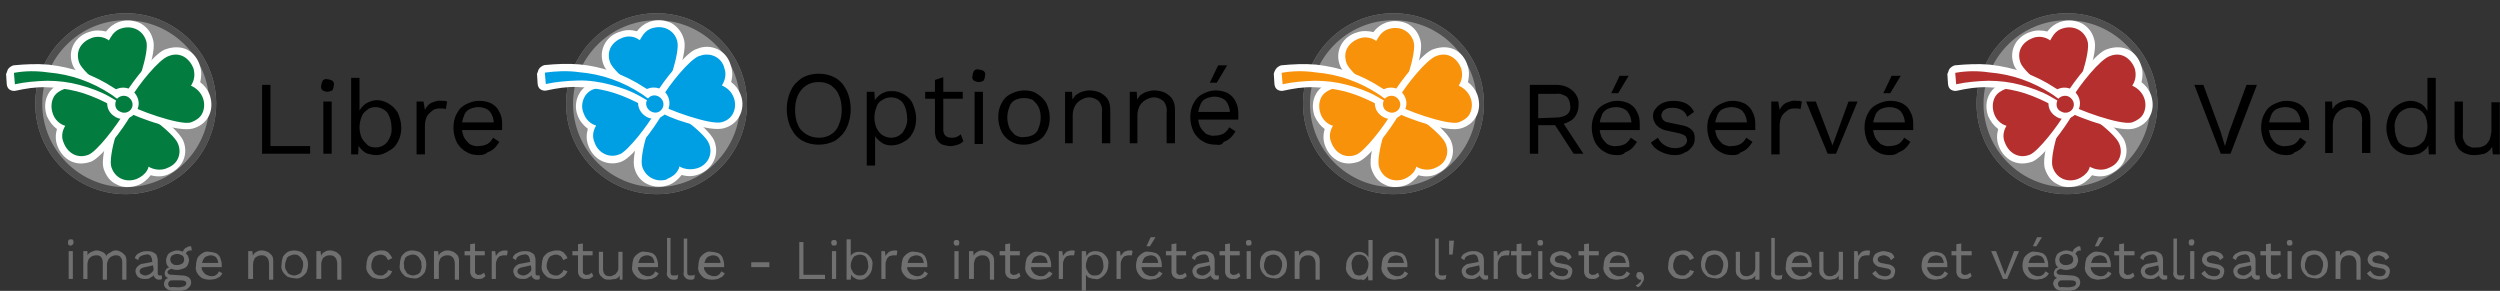 <?xml version="1.0" encoding="utf-8"?>
<!-- Generator: Adobe Illustrator 25.0.1, SVG Export Plug-In . SVG Version: 6.00 Build 0)  -->
<svg version="1.1" id="Calque_1" xmlns="http://www.w3.org/2000/svg" xmlns:xlink="http://www.w3.org/1999/xlink" x="0px" y="0px"
	 viewBox="0 0 359.3 41.8" style="enable-background:new 0 0 359.3 41.8;" xml:space="preserve">
<rect x="0" y="0" width="359.3" height="41.8" fill="#333333" stroke="none"/>
<style type="text/css">
	.st0{opacity:0.45;}
	.st1{fill:#FFFFFF;}
	.st2{fill:none;stroke:#707070;}
	.st3{fill:#037C3F;}
	.st4{fill:#707070;}
	.st5{fill:#F9920B;}
	.st6{fill:#B52F2F;}
	.st7{fill:#009FE3;}
</style>
<g id="legende" transform="translate(-313.931 -1633.907)">
	<g>
		<g id="Groupe_2751" transform="translate(-253.999 183.811)">
			<g id="Ellipse_9" transform="translate(573 1452)" class="st0">
				<circle class="st1" cx="13" cy="13" r="13"/>
				<circle class="st2" cx="13" cy="13" r="12.5"/>
			</g>
			<g id="Groupe_2734" transform="translate(780.859 1361.196) rotate(120)">
				<g id="Tracé_1481" transform="translate(-1.74 -213.107)">
					<path class="st3" d="M185.4,340.2C185.4,340.2,185.4,340.2,185.4,340.2c-0.8,0-1.6-0.3-2.3-0.9c-0.6-0.6-1-1.3-1.1-2.1
						c0,0,0,0,0,0c-0.8,0-1.6-0.3-2.2-0.8c-0.7-0.6-1.2-1.5-1.2-2.4c0-0.8,0.3-1.6,0.9-2.3c0.7-0.7,2.7-1.3,4.3-1.7
						c1.8-0.4,3.8-0.7,4.7-0.7c0.2,0,0.4,0,0.5,0l0.3,0.1l0.1,0.3c0.3,0.8,0,3.3-0.2,4.6c-0.2,1.4-0.7,4-1.4,4.9
						C187.2,339.8,186.3,340.2,185.4,340.2z"/>
					<path class="st1" d="M188.5,329.6c-1.8,0-7.6,1.1-8.7,2.3c-1.2,1.3-0.9,3,0.2,4c0.5,0.5,1.2,0.7,1.9,0.7c0.2,0,0.4,0,0.5,0
						c-0.1,0.8,0.2,1.7,0.9,2.3c0.6,0.5,1.3,0.8,2,0.8c0.7,0,1.4-0.3,2-1c1.1-1.3,1.9-8,1.5-9C188.8,329.6,188.7,329.6,188.5,329.6
						 M188.5,328.6v1V328.6L188.5,328.6c0.3,0,0.4,0,0.6,0.1l0.5,0.1l0.2,0.5c0.4,1.1-0.1,4.2-0.2,4.9c-0.3,1.8-0.8,4.2-1.5,5.1
						c-0.7,0.9-1.7,1.4-2.8,1.4c-0.9,0-1.9-0.4-2.6-1.1c-0.6-0.5-1-1.3-1.2-2c-0.8-0.1-1.5-0.4-2.1-0.9c-0.8-0.7-1.3-1.7-1.4-2.8
						c0-1,0.3-1.9,1.1-2.7c0.6-0.7,2.2-1.3,4.6-1.8C185.5,328.9,187.5,328.6,188.5,328.6z"/>
				</g>
				<g id="Tracé_1482" transform="translate(-208.271 0)">
					<path class="st3" d="M395.8,117.1C395.8,117.1,395.8,117.1,395.8,117.1c-0.2,0-0.3,0-0.4,0l-0.3-0.1l-0.1-0.3
						c-0.3-0.8-0.1-3.3,0.1-4.6c0.2-1.4,0.6-4,1.3-4.9c0.6-0.8,1.5-1.2,2.5-1.2c0.8,0,1.6,0.3,2.3,0.9c0.6,0.5,1,1.3,1.1,2.1
						c0,0,0.1,0,0.1,0c0.8,0,1.5,0.3,2.1,0.8c0.7,0.6,1.2,1.5,1.3,2.4c0.1,0.8-0.3,1.7-0.9,2.3c-0.7,0.8-2.8,1.4-4.4,1.8
						C398.6,116.7,396.7,117.1,395.8,117.1z"/>
					<path class="st1" d="M395.8,116.6c1.7,0,7.6-1.3,8.7-2.5c1.2-1.3,0.9-3-0.3-4c-0.5-0.4-1.2-0.7-1.8-0.7c-0.2,0-0.4,0-0.6,0.1
						c0-0.8-0.3-1.7-1-2.3c-0.6-0.5-1.2-0.8-1.9-0.8c-0.7,0-1.5,0.3-2.1,1.1c-1.1,1.4-1.7,8-1.3,9
						C395.6,116.6,395.7,116.6,395.8,116.6 M395.8,117.6v-1V117.6L395.8,117.6L395.8,117.6c-0.2,0-0.4,0-0.5,0l-0.5-0.1l-0.2-0.5
						c-0.4-1,0-4.2,0.1-4.9c0.2-1.8,0.7-4.2,1.4-5.1c0.7-0.9,1.7-1.4,2.8-1.4c0.9,0,1.8,0.4,2.6,1c0.6,0.5,1,1.2,1.2,2
						c0.8,0.1,1.6,0.4,2.2,0.9c0.8,0.7,1.4,1.7,1.4,2.7c0.1,1-0.3,1.9-1,2.7c-0.6,0.7-2.2,1.3-4.6,2
						C398.7,117.2,396.7,117.6,395.8,117.6z"/>
				</g>
				<g id="Tracé_1483" transform="translate(0 -4.077)">
					<path class="st3" d="M186.3,121.2C186.3,121.2,186.3,121.2,186.3,121.2c-2.2,0-7.1-0.7-8.4-1.7c-0.7-0.6-1.1-1.3-1.2-2.2
						c-0.1-0.9,0.3-1.8,0.9-2.5c0.6-0.6,1.3-1,2.1-1.1c0-0.8,0.3-1.6,0.8-2.2c0.7-0.8,1.6-1.2,2.5-1.2c0.8,0,1.6,0.3,2.2,0.9
						c0.8,0.8,1.5,3.4,1.8,4.8c0.4,1.8,0.7,4,0.6,4.7l-0.1,0.3l-0.3,0.1C187.3,121.1,187,121.2,186.3,121.2z"/>
					<path class="st1" d="M186.3,120.7c0.4,0,0.8,0,0.9-0.1c0.2-1.1-1-7.9-2.2-9.1c-0.6-0.5-1.2-0.8-1.8-0.8c-0.8,0-1.6,0.4-2.1,1
						c-0.6,0.7-0.8,1.6-0.7,2.4c-0.1,0-0.1,0-0.2,0c-0.8,0-1.5,0.3-2.1,0.9c-1,1.2-1.2,2.9,0.2,4C179.4,120,184.1,120.7,186.3,120.7
						 M186.3,121.7v-1V121.7c-1.2,0-3-0.2-4.6-0.5c-2.1-0.4-3.5-0.8-4.1-1.4c-0.8-0.7-1.3-1.6-1.4-2.5c-0.1-1,0.3-2.1,1.1-2.9
						c0.5-0.6,1.3-1,2-1.2c0.1-0.8,0.4-1.5,0.9-2.1c0.8-0.9,1.8-1.4,2.9-1.4c0.9,0,1.8,0.4,2.5,1.1c0.7,0.7,1.4,2.4,2,5.1
						c0.1,0.4,0.8,3.8,0.6,4.9l-0.1,0.5l-0.5,0.2C187.3,121.6,186.9,121.7,186.3,121.7z"/>
				</g>
				<g id="Tracé_1484" transform="translate(-211.576 -210.608)">
					<path class="st3" d="M403.1,337.4c-0.8,0-1.5-0.3-2.1-0.9c-0.9-0.8-1.6-3.3-1.9-4.8c-0.4-1.8-0.8-4-0.7-4.7l0.1-0.3l0.3-0.1
						c0.1,0,0.4-0.1,1.4-0.1c2.1,0,6.9,0.5,8.1,1.5c0.7,0.6,1.2,1.3,1.2,2.2c0.1,0.9-0.2,1.8-0.9,2.5c-0.5,0.6-1.3,1-2.1,1.1
						c0,0.8-0.2,1.6-0.8,2.3C405,337,404.1,337.4,403.1,337.4z"/>
					<path class="st1" d="M400.1,327c-0.6,0-1,0-1.2,0.1c-0.2,1.1,1.2,7.9,2.5,9c0.6,0.5,1.2,0.8,1.8,0.8c0.8,0,1.6-0.4,2.2-1.1
						c0.6-0.7,0.8-1.6,0.6-2.4c0,0,0.1,0,0.1,0c0.8,0,1.6-0.3,2.1-1c1-1.2,1.1-2.9-0.3-4C406.8,327.6,402.3,327,400.1,327
						 M400.1,326v1V326c1.9,0,7,0.5,8.5,1.6c0.8,0.7,1.3,1.5,1.4,2.5c0.1,1-0.3,2.1-1,2.9c-0.5,0.6-1.2,1-2,1.2
						c-0.1,0.8-0.4,1.5-0.9,2.2c-0.8,0.9-1.8,1.4-2.9,1.4c-0.9,0-1.8-0.4-2.5-1c-0.7-0.7-1.4-2.4-2.1-5c-0.1-0.4-0.9-3.8-0.7-4.9
						l0.1-0.5l0.5-0.2C398.7,326.1,399.1,326,400.1,326z"/>
				</g>
				<g id="Tracé_1485" transform="translate(-189.881 -197.419)">
					<path class="st3" d="M381.4,330.9C381.4,330.9,381.4,330.9,381.4,330.9c-0.2,0-0.4-0.1-0.5-0.2c-1-1.3-1.9-2.8-2.5-4.2
						c-0.7-1.5-1.2-3.1-1.5-4.7c-0.3-1.6-0.4-3.3-0.3-4.9c0-0.2,0-0.5,0.1-0.7c-0.6-0.3-1-0.9-1-1.5c0-1,0.7-1.8,1.7-1.8
						c0,0,0,0,0,0c1,0,1.7,0.7,1.7,1.7c0,0.8-0.5,1.4-1.1,1.7c0,0.2,0,0.5,0,0.7c0.1,1.5,0.3,3,0.7,4.5c0.4,1.5,1,2.9,1.7,4.2
						c0.7,1.3,1.6,2.5,2.6,3.6c0.1,0.1,0.2,0.3,0.1,0.5c0,0.2-0.1,0.3-0.2,0.4l-1.2,0.8C381.6,330.9,381.5,330.9,381.4,330.9z"/>
					<path class="st1" d="M381.4,330.4C381.4,330.4,381.4,330.4,381.4,330.4l1.3-0.9c0,0,0.1-0.1,0-0.1c-1-1.1-1.9-2.4-2.7-3.7
						c-0.8-1.4-1.4-2.8-1.8-4.3c-0.4-1.5-0.7-3.1-0.7-4.6c0-0.4,0-0.7,0-1.1c0.7-0.1,1.2-0.6,1.1-1.3c0-0.7-0.6-1.2-1.2-1.2
						c0,0,0,0,0,0c-0.7,0-1.2,0.6-1.2,1.3c0,0.6,0.5,1.1,1,1.2c0,0.4-0.1,0.7-0.1,1.1c-0.1,1.6,0,3.2,0.3,4.8
						c0.3,1.6,0.8,3.1,1.5,4.6C379.5,327.7,380.3,329.1,381.4,330.4C381.3,330.4,381.3,330.4,381.4,330.4 M381.4,331.4
						c-0.3,0-0.7-0.2-0.9-0.4c-1-1.4-1.9-2.8-2.6-4.3c-0.7-1.6-1.2-3.2-1.5-4.8c-0.3-1.7-0.4-3.3-0.3-5c0-0.1,0-0.3,0-0.4
						c-0.6-0.4-1-1.1-1-1.8c0-1.2,0.9-2.3,2.2-2.3c0,0,0,0,0.1,0c1.2,0,2.2,1,2.2,2.2c0,0.9-0.4,1.6-1.1,2c0,0.1,0,0.2,0,0.3
						c0.1,1.5,0.3,3,0.7,4.4c0.4,1.4,1,2.8,1.7,4.1c0.7,1.3,1.6,2.4,2.6,3.5c0.2,0.2,0.3,0.5,0.3,0.8c0,0.3-0.2,0.6-0.5,0.8
						l-1.2,0.8C381.8,331.3,381.6,331.4,381.4,331.4z"/>
				</g>
			</g>
		</g>
		<path id="Tracé_2018" d="M352.8,1654.9h5.7v1.1h-6.9v-9.9h1.2V1654.9z M361,1647.1c-0.2,0-0.5-0.1-0.7-0.2
			c-0.2-0.2-0.3-0.4-0.2-0.7c0-0.2,0.1-0.5,0.2-0.7c0.2-0.2,0.4-0.3,0.7-0.2c0.2,0,0.5,0.1,0.7,0.2c0.2,0.2,0.3,0.4,0.2,0.7
			c0,0.2-0.1,0.5-0.2,0.7C361.4,1647,361.2,1647.1,361,1647.1z M361.6,1648.5v7.5h-1.2v-7.5H361.6z M368,1656.2
			c-0.4,0-0.8-0.1-1.2-0.2c-0.4-0.1-0.7-0.4-0.9-0.6c-0.3-0.3-0.5-0.6-0.6-0.9l0.2-0.2l-0.1,1.8h-1v-11h1.2v5.1l-0.1-0.2
			c0.2-0.5,0.6-0.9,1-1.2c0.5-0.3,1.1-0.5,1.6-0.5c0.6,0,1.2,0.2,1.7,0.5c0.5,0.3,1,0.8,1.3,1.3c0.3,0.7,0.5,1.4,0.5,2.1
			c0,0.7-0.1,1.4-0.5,2.1c-0.3,0.6-0.7,1-1.3,1.3C369.2,1656,368.6,1656.2,368,1656.2z M367.9,1655.1c0.7,0,1.3-0.3,1.7-0.8
			c0.4-0.6,0.7-1.3,0.6-2.1c0-0.7-0.2-1.5-0.6-2.1c-0.4-0.5-1.1-0.8-1.7-0.8c-0.4,0-0.9,0.1-1.2,0.4c-0.4,0.3-0.7,0.6-0.8,1
			c-0.2,0.5-0.3,1-0.3,1.5c0,0.5,0.1,1,0.3,1.5c0.2,0.4,0.5,0.7,0.8,1C367,1655,367.5,1655.1,367.9,1655.1z M373.8,1656v-7.5h1
			l0.2,1.2c0.2-0.4,0.5-0.8,0.9-1c0.5-0.2,1-0.4,1.5-0.3c0.1,0,0.3,0,0.4,0c0.1,0,0.3,0.1,0.4,0.1l-0.2,1.1c-0.1,0-0.2-0.1-0.4-0.1
			c-0.2,0-0.4,0-0.6,0c-0.3,0-0.7,0.1-0.9,0.3c-0.3,0.2-0.6,0.5-0.8,0.8c-0.2,0.4-0.3,0.9-0.3,1.4v4.1H373.8z M382.8,1656.2
			c-0.7,0-1.3-0.1-1.9-0.5c-0.6-0.3-1-0.8-1.3-1.3c-0.3-0.6-0.5-1.4-0.5-2.1c0-0.7,0.1-1.4,0.5-2.1c0.3-0.6,0.7-1,1.3-1.3
			c0.6-0.3,1.2-0.5,1.9-0.5c0.6,0,1.2,0.1,1.8,0.4c0.5,0.3,0.9,0.7,1.1,1.2c0.3,0.5,0.4,1.1,0.4,1.7c0,0.2,0,0.3,0,0.5
			c0,0.1,0,0.3,0,0.4h-6.1v-1.1h5.5l-0.6,0.1c0-0.6-0.2-1.2-0.6-1.7c-0.4-0.4-1-0.6-1.6-0.6c-0.4,0-0.9,0.1-1.3,0.3
			c-0.4,0.2-0.7,0.6-0.8,1c-0.2,0.5-0.3,1-0.3,1.5c0,0.5,0.1,1,0.3,1.5c0.2,0.4,0.5,0.7,0.8,1c0.4,0.2,0.9,0.4,1.3,0.3
			c0.5,0,0.9-0.1,1.3-0.3c0.3-0.2,0.6-0.5,0.8-0.9l0.9,0.6c-0.2,0.3-0.4,0.6-0.7,0.9c-0.3,0.3-0.7,0.5-1,0.6
			C383.7,1656.1,383.2,1656.2,382.8,1656.2z"/>
	</g>
	<path id="Tracé_2019" class="st4" d="M324.1,1669.2c-0.1,0-0.3,0-0.3-0.1c-0.1-0.1-0.1-0.2-0.1-0.3c0-0.1,0-0.3,0.1-0.4
		c0.1-0.1,0.2-0.1,0.3-0.1c0.1,0,0.3,0,0.3,0.1c0.1,0.1,0.1,0.2,0.1,0.3c0,0.1,0,0.3-0.1,0.3
		C324.3,1669.2,324.2,1669.2,324.1,1669.2z M324.4,1670v4h-0.6v-4H324.4z M325.9,1674v-4h0.6l0,0.6c0.1-0.2,0.3-0.4,0.6-0.5
		c0.2-0.1,0.5-0.2,0.7-0.2c0.3,0,0.6,0.1,0.8,0.2c0.3,0.1,0.5,0.3,0.6,0.6c0.1-0.2,0.2-0.3,0.4-0.4c0.2-0.1,0.3-0.2,0.5-0.3
		c0.2-0.1,0.3-0.1,0.5-0.1c0.3,0,0.5,0.1,0.7,0.2c0.2,0.1,0.4,0.3,0.6,0.5c0.2,0.3,0.2,0.6,0.2,0.9v2.6h-0.6v-2.5
		c0-0.3-0.1-0.6-0.3-0.8c-0.2-0.2-0.4-0.2-0.7-0.2c-0.2,0-0.4,0.1-0.6,0.2c-0.2,0.1-0.3,0.3-0.4,0.4c-0.1,0.2-0.2,0.5-0.2,0.7v2.2
		h-0.6v-2.5c0-0.3-0.1-0.6-0.3-0.8c-0.2-0.2-0.4-0.2-0.7-0.2c-0.2,0-0.4,0.1-0.5,0.1c-0.2,0.1-0.4,0.3-0.5,0.4
		c-0.1,0.2-0.2,0.5-0.2,0.8v2.1H325.9z M335.8,1671.4c0-0.3-0.1-0.5-0.2-0.7c-0.2-0.2-0.4-0.3-0.7-0.2c-0.2,0-0.5,0.1-0.7,0.2
		c-0.2,0.1-0.4,0.3-0.4,0.6l-0.5-0.3c0.1-0.3,0.3-0.6,0.6-0.7c0.3-0.2,0.7-0.3,1.1-0.3c0.3,0,0.5,0,0.8,0.1c0.2,0.1,0.4,0.2,0.6,0.4
		c0.1,0.2,0.2,0.5,0.2,0.8v1.9c0,0.2,0.1,0.3,0.3,0.3c0.1,0,0.2,0,0.3,0l0,0.5c-0.1,0.1-0.3,0.1-0.4,0.1c-0.1,0-0.3,0-0.4-0.1
		c-0.1-0.1-0.2-0.1-0.3-0.3c-0.1-0.1-0.1-0.3-0.1-0.5v-0.1l0.2,0c-0.1,0.2-0.2,0.4-0.3,0.5c-0.2,0.1-0.3,0.2-0.5,0.3
		c-0.2,0.1-0.4,0.1-0.6,0.1c-0.2,0-0.4,0-0.7-0.1c-0.2-0.1-0.4-0.2-0.5-0.4c-0.1-0.2-0.2-0.4-0.2-0.6c0-0.3,0.1-0.5,0.3-0.7
		c0.2-0.2,0.5-0.4,0.8-0.4l1.6-0.3v0.5l-1.3,0.3c-0.2,0-0.4,0.1-0.6,0.2c-0.1,0.1-0.2,0.2-0.2,0.4c0,0.2,0.1,0.3,0.2,0.4
		c0.2,0.1,0.4,0.2,0.6,0.2c0.2,0,0.3,0,0.4-0.1c0.1,0,0.3-0.1,0.4-0.2c0.1-0.1,0.2-0.2,0.3-0.3c0.1-0.1,0.1-0.3,0.1-0.4
		L335.8,1671.4z M341.4,1669.3l0.1,0.6h-0.1c-0.2,0-0.4,0-0.6,0.2c-0.1,0.1-0.2,0.3-0.2,0.5l-0.4-0.2c0-0.2,0-0.4,0.1-0.5
		c0.1-0.2,0.2-0.3,0.4-0.4C341,1669.3,341.2,1669.3,341.4,1669.3L341.4,1669.3L341.4,1669.3z M340.2,1673.5c0.3,0,0.6,0.1,0.9,0.3
		c0.2,0.2,0.3,0.4,0.3,0.7c0,0.3-0.1,0.5-0.3,0.7c-0.2,0.2-0.4,0.4-0.7,0.4c-0.3,0.1-0.6,0.2-1,0.2c-0.5,0-1-0.1-1.4-0.3
		c-0.3-0.2-0.5-0.4-0.5-0.8c0-0.2,0.1-0.4,0.2-0.6c0.2-0.2,0.5-0.3,0.7-0.3l-0.1,0.1c-0.2,0-0.3-0.1-0.5-0.2
		c-0.1-0.1-0.2-0.3-0.2-0.5c0-0.2,0.1-0.4,0.2-0.6c0.2-0.2,0.5-0.3,0.7-0.3l0.4,0.2h-0.1c-0.2,0-0.4,0.1-0.6,0.2
		c-0.1,0.1-0.2,0.2-0.2,0.3c0,0.1,0.1,0.3,0.2,0.3c0.1,0.1,0.3,0.1,0.5,0.1L340.2,1673.5z M339.4,1675.2c0.3,0,0.5,0,0.8-0.1
		c0.2,0,0.3-0.1,0.4-0.2c0.1-0.1,0.1-0.2,0.1-0.3c0-0.1-0.1-0.3-0.2-0.3c-0.2-0.1-0.4-0.1-0.6-0.1h-1.2c-0.2,0-0.3,0-0.4,0.1
		c-0.1,0.1-0.2,0.2-0.2,0.4c0,0.2,0.1,0.4,0.3,0.5C338.8,1675.1,339.1,1675.2,339.4,1675.2L339.4,1675.2z M339.4,1669.9
		c0.3,0,0.6,0.1,0.9,0.2c0.2,0.1,0.4,0.3,0.6,0.5c0.1,0.2,0.2,0.5,0.2,0.7c0,0.2-0.1,0.5-0.2,0.7c-0.1,0.2-0.3,0.4-0.6,0.5
		c-0.3,0.1-0.6,0.2-0.9,0.2c-0.4,0-0.9-0.1-1.2-0.4c-0.3-0.2-0.4-0.6-0.4-1c0-0.2,0.1-0.5,0.2-0.7c0.1-0.2,0.3-0.4,0.6-0.5
		C338.8,1670,339.1,1669.9,339.4,1669.9z M339.4,1670.4c-0.3,0-0.5,0.1-0.7,0.2c-0.2,0.1-0.3,0.4-0.3,0.6c0,0.2,0.1,0.5,0.3,0.6
		c0.2,0.2,0.4,0.2,0.7,0.2c0.3,0,0.5-0.1,0.7-0.2c0.2-0.1,0.3-0.4,0.3-0.6c0-0.2-0.1-0.5-0.3-0.6
		C339.9,1670.5,339.6,1670.4,339.4,1670.4z M344,1674.1c-0.4,0-0.7-0.1-1-0.2c-0.3-0.2-0.5-0.4-0.7-0.7c-0.2-0.3-0.3-0.7-0.2-1.1
		c0-0.4,0.1-0.8,0.2-1.1c0.2-0.3,0.4-0.5,0.7-0.7c0.3-0.2,0.6-0.3,1-0.2c0.3,0,0.7,0.1,1,0.2c0.3,0.2,0.5,0.4,0.6,0.7
		c0.1,0.3,0.2,0.6,0.2,0.9c0,0.1,0,0.2,0,0.2c0,0.1,0,0.1,0,0.2h-3.2v-0.6h3l-0.3,0.1c0-0.3-0.1-0.6-0.3-0.9
		c-0.2-0.2-0.5-0.3-0.8-0.3c-0.2,0-0.5,0.1-0.7,0.2c-0.2,0.1-0.3,0.3-0.4,0.5c-0.1,0.3-0.2,0.5-0.2,0.8c0,0.3,0,0.6,0.2,0.8
		c0.1,0.2,0.3,0.4,0.5,0.5c0.2,0.1,0.5,0.2,0.7,0.2c0.2,0,0.5,0,0.7-0.2c0.2-0.1,0.3-0.3,0.4-0.5l0.5,0.3c-0.1,0.2-0.2,0.3-0.4,0.5
		c-0.2,0.1-0.4,0.2-0.6,0.3C344.4,1674.1,344.2,1674.1,344,1674.1z M349.6,1674v-4h0.6l0.1,0.9l-0.1-0.1c0.1-0.2,0.2-0.4,0.3-0.5
		c0.1-0.1,0.3-0.2,0.5-0.3c0.2-0.1,0.4-0.1,0.6-0.1c0.3,0,0.5,0.1,0.8,0.2c0.2,0.1,0.4,0.3,0.6,0.5c0.2,0.3,0.2,0.6,0.2,0.9v2.6
		h-0.6v-2.3c0-0.3-0.1-0.7-0.3-0.9c-0.2-0.2-0.4-0.3-0.7-0.3c-0.2,0-0.4,0-0.6,0.1c-0.2,0.1-0.4,0.2-0.5,0.4
		c-0.1,0.2-0.2,0.5-0.2,0.8v2.1H349.6z M356.2,1669.9c0.3,0,0.7,0.1,1,0.2c0.3,0.2,0.5,0.4,0.7,0.7c0.2,0.3,0.3,0.7,0.3,1.1
		c0,0.4-0.1,0.8-0.2,1.1c-0.2,0.3-0.4,0.5-0.7,0.7c-0.3,0.2-0.7,0.3-1,0.2c-0.3,0-0.7-0.1-1-0.2c-0.3-0.2-0.5-0.4-0.7-0.7
		c-0.2-0.3-0.3-0.7-0.2-1.1c0-0.4,0.1-0.8,0.2-1.1c0.2-0.3,0.4-0.5,0.7-0.7C355.5,1670,355.9,1669.9,356.2,1669.9z M356.2,1670.5
		c-0.2,0-0.5,0.1-0.7,0.2c-0.2,0.1-0.4,0.3-0.4,0.5c-0.1,0.3-0.2,0.5-0.2,0.8c0,0.3,0,0.6,0.2,0.8c0.1,0.2,0.2,0.4,0.4,0.5
		c0.2,0.1,0.5,0.2,0.7,0.2c0.2,0,0.5-0.1,0.7-0.2c0.2-0.1,0.4-0.3,0.4-0.5c0.1-0.3,0.2-0.5,0.2-0.8c0-0.3,0-0.6-0.2-0.8
		c-0.1-0.2-0.2-0.4-0.4-0.5C356.7,1670.5,356.5,1670.5,356.2,1670.5z M359.4,1674v-4h0.6l0.1,0.9l-0.1-0.1c0.1-0.2,0.2-0.4,0.3-0.5
		c0.1-0.1,0.3-0.2,0.5-0.3c0.2-0.1,0.4-0.1,0.6-0.1c0.3,0,0.5,0.1,0.8,0.2c0.2,0.1,0.4,0.3,0.6,0.5c0.2,0.3,0.2,0.6,0.2,0.9v2.6
		h-0.6v-2.3c0-0.3-0.1-0.7-0.3-0.9c-0.2-0.2-0.4-0.3-0.7-0.3c-0.2,0-0.4,0-0.6,0.1c-0.2,0.1-0.4,0.2-0.5,0.4
		c-0.1,0.2-0.2,0.5-0.2,0.8v2.1H359.4z M368.7,1669.9c0.2,0,0.5,0,0.7,0.1c0.2,0.1,0.4,0.2,0.5,0.4c0.2,0.2,0.3,0.4,0.4,0.6
		l-0.6,0.3c-0.1-0.2-0.2-0.4-0.4-0.6c-0.2-0.1-0.4-0.2-0.7-0.2c-0.2,0-0.5,0.1-0.7,0.2c-0.2,0.1-0.3,0.3-0.4,0.5
		c-0.1,0.3-0.2,0.5-0.2,0.8c0,0.3,0,0.6,0.2,0.8c0.1,0.2,0.2,0.4,0.4,0.5c0.2,0.1,0.4,0.2,0.7,0.2c0.2,0,0.4,0,0.5-0.1
		c0.1-0.1,0.3-0.2,0.4-0.3c0.1-0.1,0.2-0.3,0.2-0.4l0.6,0.2c-0.1,0.2-0.2,0.4-0.4,0.6c-0.2,0.2-0.4,0.3-0.6,0.4
		c-0.2,0.1-0.5,0.1-0.8,0.1c-0.3,0-0.7-0.1-1-0.2c-0.3-0.2-0.5-0.4-0.7-0.7c-0.2-0.3-0.3-0.7-0.2-1.1c0-0.4,0.1-0.8,0.2-1.1
		c0.2-0.3,0.4-0.5,0.7-0.7C368,1670,368.4,1669.9,368.7,1669.9z M373.2,1669.9c0.3,0,0.7,0.1,1,0.2c0.3,0.2,0.5,0.4,0.7,0.7
		c0.2,0.3,0.3,0.7,0.3,1.1c0,0.4-0.1,0.8-0.2,1.1c-0.2,0.3-0.4,0.5-0.7,0.7c-0.3,0.2-0.7,0.3-1,0.2c-0.3,0-0.7-0.1-1-0.2
		c-0.3-0.2-0.5-0.4-0.7-0.7c-0.2-0.3-0.3-0.7-0.2-1.1c0-0.4,0.1-0.8,0.2-1.1c0.2-0.3,0.4-0.5,0.7-0.7
		C372.5,1670,372.8,1669.9,373.2,1669.9z M373.2,1670.5c-0.2,0-0.5,0.1-0.7,0.2c-0.2,0.1-0.4,0.3-0.4,0.5c-0.1,0.3-0.2,0.5-0.1,0.8
		c0,0.3,0,0.6,0.2,0.8c0.1,0.2,0.2,0.4,0.4,0.5c0.2,0.1,0.5,0.2,0.7,0.2c0.2,0,0.5-0.1,0.7-0.2c0.2-0.1,0.4-0.3,0.4-0.5
		c0.1-0.3,0.2-0.5,0.1-0.8c0-0.3,0-0.6-0.2-0.8c-0.1-0.2-0.2-0.4-0.4-0.5C373.7,1670.5,373.4,1670.5,373.2,1670.5z M376.3,1674v-4
		h0.6l0.1,0.9l-0.1-0.1c0.1-0.2,0.2-0.4,0.3-0.5c0.1-0.1,0.3-0.2,0.5-0.3c0.2-0.1,0.4-0.1,0.6-0.1c0.3,0,0.5,0.1,0.8,0.2
		c0.2,0.1,0.4,0.3,0.6,0.5c0.2,0.3,0.2,0.6,0.2,0.9v2.6h-0.6v-2.3c0-0.3-0.1-0.7-0.3-0.9c-0.2-0.2-0.4-0.3-0.7-0.3
		c-0.2,0-0.4,0-0.6,0.1c-0.2,0.1-0.4,0.2-0.5,0.4c-0.1,0.2-0.2,0.5-0.2,0.8v2.1H376.3z M382.2,1668.9v4c0,0.2,0,0.3,0.2,0.4
		c0.1,0.1,0.3,0.2,0.4,0.1c0.1,0,0.3,0,0.4-0.1c0.1-0.1,0.2-0.1,0.3-0.2l0.2,0.5c-0.1,0.1-0.3,0.2-0.4,0.3c-0.2,0.1-0.4,0.1-0.6,0.1
		c-0.2,0-0.4,0-0.6-0.1c-0.2-0.1-0.3-0.2-0.4-0.3c-0.1-0.2-0.2-0.4-0.2-0.6v-4L382.2,1668.9z M383.6,1670v0.6h-2.9v-0.6H383.6z
		 M384.6,1674v-4h0.5l0.1,0.7c0.1-0.2,0.3-0.4,0.5-0.6c0.2-0.1,0.5-0.2,0.8-0.2c0.1,0,0.2,0,0.2,0c0.1,0,0.1,0,0.2,0.1l-0.1,0.6
		c-0.1,0-0.1,0-0.2,0c-0.1,0-0.2,0-0.3,0c-0.2,0-0.3,0.1-0.5,0.1c-0.2,0.1-0.3,0.3-0.4,0.4c-0.1,0.2-0.2,0.5-0.2,0.7v2.2H384.6z
		 M390.1,1671.4c0-0.3-0.1-0.5-0.2-0.7c-0.2-0.2-0.4-0.3-0.7-0.2c-0.2,0-0.5,0.1-0.7,0.2c-0.2,0.1-0.4,0.3-0.4,0.6l-0.5-0.3
		c0.1-0.3,0.3-0.6,0.6-0.7c0.3-0.2,0.7-0.3,1.1-0.3c0.3,0,0.5,0,0.8,0.1c0.2,0.1,0.4,0.2,0.6,0.4c0.1,0.2,0.2,0.5,0.2,0.8v1.9
		c0,0.2,0.1,0.3,0.3,0.3c0.1,0,0.2,0,0.3,0l0,0.5c-0.1,0.1-0.3,0.1-0.4,0.1c-0.1,0-0.3,0-0.4-0.1c-0.1-0.1-0.2-0.1-0.3-0.3
		c-0.1-0.1-0.1-0.3-0.1-0.5v-0.1l0.2,0c-0.1,0.2-0.2,0.4-0.3,0.5c-0.2,0.1-0.3,0.2-0.5,0.3c-0.2,0.1-0.4,0.1-0.6,0.1
		c-0.2,0-0.4,0-0.7-0.1c-0.2-0.1-0.4-0.2-0.5-0.4c-0.1-0.2-0.2-0.4-0.2-0.6c0-0.3,0.1-0.5,0.3-0.7c0.2-0.2,0.5-0.4,0.8-0.4l1.6-0.3
		v0.5l-1.3,0.3c-0.2,0-0.4,0.1-0.6,0.2c-0.1,0.1-0.2,0.2-0.2,0.4c0,0.2,0.1,0.3,0.2,0.4c0.2,0.1,0.4,0.2,0.6,0.2
		c0.2,0,0.3,0,0.4-0.1c0.1,0,0.3-0.1,0.4-0.2c0.1-0.1,0.2-0.2,0.3-0.3c0.1-0.1,0.1-0.3,0.1-0.4L390.1,1671.4z M393.9,1669.9
		c0.2,0,0.5,0,0.7,0.1c0.2,0.1,0.4,0.2,0.5,0.4c0.2,0.2,0.3,0.4,0.4,0.6l-0.6,0.3c-0.1-0.2-0.2-0.4-0.4-0.6
		c-0.2-0.1-0.4-0.2-0.7-0.2c-0.2,0-0.5,0.1-0.7,0.2c-0.2,0.1-0.3,0.3-0.4,0.5c-0.1,0.3-0.2,0.5-0.2,0.8c0,0.3,0,0.6,0.2,0.8
		c0.1,0.2,0.2,0.4,0.4,0.5c0.2,0.1,0.4,0.2,0.7,0.2c0.2,0,0.4,0,0.5-0.1c0.1-0.1,0.3-0.2,0.4-0.3c0.1-0.1,0.2-0.3,0.2-0.4l0.6,0.2
		c-0.1,0.2-0.2,0.4-0.4,0.6c-0.2,0.2-0.4,0.3-0.6,0.4c-0.2,0.1-0.5,0.1-0.8,0.1c-0.3,0-0.7-0.1-1-0.2c-0.3-0.2-0.5-0.4-0.7-0.7
		c-0.2-0.3-0.3-0.7-0.2-1.1c0-0.4,0.1-0.8,0.2-1.1c0.2-0.3,0.4-0.5,0.7-0.7C393.2,1670,393.6,1669.9,393.9,1669.9L393.9,1669.9z
		 M397.7,1668.9v4c0,0.2,0,0.3,0.2,0.4c0.1,0.1,0.3,0.2,0.4,0.1c0.1,0,0.3,0,0.4-0.1c0.1-0.1,0.2-0.1,0.3-0.2l0.2,0.5
		c-0.1,0.1-0.3,0.2-0.4,0.3c-0.2,0.1-0.4,0.1-0.6,0.1c-0.2,0-0.4,0-0.6-0.1c-0.2-0.1-0.3-0.2-0.4-0.3c-0.1-0.2-0.2-0.4-0.2-0.6v-4
		L397.7,1668.9z M399.1,1670v0.6h-2.9v-0.6H399.1z M401.5,1674.1c-0.2,0-0.5,0-0.7-0.1c-0.2-0.1-0.4-0.3-0.6-0.5
		c-0.2-0.3-0.2-0.5-0.2-0.8v-2.6h0.6v2.5c0,0.3,0.1,0.6,0.3,0.8c0.2,0.2,0.5,0.2,0.7,0.2c0.1,0,0.3,0,0.4-0.1
		c0.1-0.1,0.3-0.1,0.4-0.2c0.1-0.1,0.2-0.3,0.3-0.4c0.1-0.2,0.1-0.4,0.1-0.6v-2.2h0.6v4H403l0-0.6c-0.1,0.2-0.3,0.4-0.6,0.5
		C402.1,1674,401.8,1674.1,401.5,1674.1z M406.7,1674.1c-0.4,0-0.7-0.1-1-0.2c-0.3-0.2-0.5-0.4-0.7-0.7c-0.2-0.3-0.3-0.7-0.2-1.1
		c0-0.4,0.1-0.8,0.2-1.1c0.2-0.3,0.4-0.5,0.7-0.7c0.3-0.2,0.6-0.3,1-0.2c0.3,0,0.7,0.1,1,0.2c0.3,0.2,0.5,0.4,0.6,0.7
		c0.1,0.3,0.2,0.6,0.2,0.9c0,0.1,0,0.2,0,0.2c0,0.1,0,0.1,0,0.2h-3.2v-0.6h3l-0.3,0.1c0-0.3-0.1-0.6-0.3-0.9
		c-0.2-0.2-0.5-0.3-0.8-0.3c-0.2,0-0.5,0.1-0.7,0.2c-0.2,0.1-0.3,0.3-0.4,0.5c-0.1,0.3-0.2,0.5-0.2,0.8c0,0.3,0,0.6,0.2,0.8
		c0.1,0.2,0.3,0.4,0.5,0.5c0.2,0.1,0.5,0.2,0.7,0.2c0.2,0,0.5,0,0.7-0.2c0.2-0.1,0.3-0.3,0.4-0.5l0.5,0.3c-0.1,0.2-0.2,0.3-0.4,0.5
		c-0.2,0.1-0.4,0.2-0.6,0.3C407.2,1674,406.9,1674.1,406.7,1674.1L406.7,1674.1z M410.3,1668.2v4.8c0,0.1,0,0.3,0.1,0.4
		c0.1,0.1,0.2,0.1,0.4,0.1c0.1,0,0.2,0,0.3,0c0.1,0,0.2-0.1,0.3-0.1l-0.1,0.6c-0.1,0-0.2,0.1-0.3,0.1c-0.1,0-0.2,0-0.3,0
		c-0.3,0-0.5-0.1-0.7-0.3c-0.2-0.2-0.3-0.5-0.2-0.8v-4.9H410.3z M412.7,1668.2v4.8c0,0.1,0,0.3,0.1,0.4c0.1,0.1,0.2,0.1,0.4,0.1
		c0.1,0,0.2,0,0.3,0c0.1,0,0.2-0.1,0.3-0.1l-0.1,0.6c-0.1,0-0.2,0.1-0.3,0.1c-0.1,0-0.2,0-0.3,0c-0.3,0-0.5-0.1-0.7-0.3
		c-0.2-0.2-0.3-0.5-0.2-0.8v-4.8H412.7z M416.2,1674.1c-0.4,0-0.7-0.1-1-0.2c-0.3-0.2-0.5-0.4-0.7-0.7c-0.2-0.3-0.3-0.7-0.2-1.1
		c0-0.4,0.1-0.8,0.2-1.1c0.2-0.3,0.4-0.5,0.7-0.7c0.3-0.2,0.6-0.3,1-0.2c0.3,0,0.7,0.1,1,0.2c0.3,0.2,0.5,0.4,0.6,0.7
		c0.1,0.3,0.2,0.6,0.2,0.9c0,0.1,0,0.2,0,0.2c0,0.1,0,0.1,0,0.2h-3.2v-0.6h3l-0.3,0.1c0-0.3-0.1-0.6-0.3-0.9
		c-0.2-0.2-0.5-0.3-0.8-0.3c-0.2,0-0.5,0.1-0.7,0.2c-0.2,0.1-0.3,0.3-0.4,0.5c-0.1,0.3-0.2,0.5-0.2,0.8c0,0.3,0,0.6,0.2,0.8
		c0.1,0.2,0.3,0.4,0.5,0.5c0.2,0.1,0.5,0.2,0.7,0.2c0.2,0,0.5,0,0.7-0.2c0.2-0.1,0.3-0.3,0.4-0.5l0.5,0.3c-0.1,0.2-0.2,0.3-0.4,0.5
		c-0.2,0.1-0.4,0.2-0.6,0.3C416.7,1674.1,416.5,1674.1,416.2,1674.1z M424.5,1671.6v0.7h-2.6v-0.7H424.5z M429.5,1673.4h3v0.6h-3.7
		v-5.3h0.6V1673.4z M433.8,1669.2c-0.1,0-0.3,0-0.3-0.1c-0.1-0.1-0.1-0.2-0.1-0.3c0-0.1,0-0.3,0.1-0.3c0.1-0.1,0.2-0.1,0.3-0.1
		c0.1,0,0.3,0,0.3,0.1c0.1,0.1,0.1,0.2,0.1,0.3c0,0.1,0,0.3-0.1,0.3C434.1,1669.2,433.9,1669.2,433.8,1669.2z M434.1,1670v4h-0.6v-4
		H434.1z M437.6,1674.1c-0.2,0-0.4,0-0.6-0.1c-0.2-0.1-0.4-0.2-0.5-0.3c-0.1-0.1-0.2-0.3-0.3-0.5l0.1-0.1l-0.1,1h-0.6v-5.8h0.6v2.7
		l-0.1-0.1c0.1-0.3,0.3-0.5,0.5-0.6c0.3-0.2,0.6-0.2,0.9-0.2c0.3,0,0.6,0.1,0.9,0.2c0.3,0.2,0.5,0.4,0.7,0.7
		c0.2,0.3,0.3,0.7,0.2,1.1c0,0.4-0.1,0.8-0.3,1.1c-0.2,0.3-0.4,0.5-0.7,0.7C438.2,1674,437.9,1674.1,437.6,1674.1z M437.5,1673.5
		c0.4,0,0.7-0.1,0.9-0.4c0.2-0.3,0.4-0.7,0.3-1.1c0-0.4-0.1-0.8-0.3-1.1c-0.2-0.3-0.6-0.4-0.9-0.4c-0.2,0-0.5,0.1-0.7,0.2
		c-0.2,0.1-0.3,0.3-0.4,0.5c-0.1,0.3-0.2,0.5-0.2,0.8c0,0.3,0,0.5,0.2,0.8c0.1,0.2,0.2,0.4,0.4,0.5
		C437,1673.5,437.3,1673.5,437.5,1673.5z M440.6,1674v-4h0.5l0.1,0.7c0.1-0.2,0.3-0.4,0.5-0.6c0.2-0.1,0.5-0.2,0.8-0.2
		c0.1,0,0.2,0,0.2,0c0.1,0,0.1,0,0.2,0.1l-0.1,0.6c-0.1,0-0.1,0-0.2,0c-0.1,0-0.2,0-0.3,0c-0.2,0-0.3,0.1-0.5,0.1
		c-0.2,0.1-0.3,0.3-0.4,0.4c-0.1,0.2-0.2,0.5-0.2,0.7v2.2H440.6z M445.4,1674.1c-0.4,0-0.7-0.1-1-0.2c-0.3-0.2-0.5-0.4-0.7-0.7
		c-0.2-0.3-0.3-0.7-0.2-1.1c0-0.4,0.1-0.8,0.2-1.1c0.2-0.3,0.4-0.5,0.7-0.7c0.3-0.2,0.6-0.3,1-0.2c0.3,0,0.7,0.1,1,0.2
		c0.3,0.2,0.5,0.4,0.6,0.7c0.1,0.3,0.2,0.6,0.2,0.9c0,0.1,0,0.2,0,0.2c0,0.1,0,0.1,0,0.2h-3.2v-0.6h3l-0.3,0.1
		c0-0.3-0.1-0.6-0.3-0.9c-0.2-0.2-0.5-0.3-0.8-0.3c-0.2,0-0.5,0.1-0.7,0.2c-0.2,0.1-0.3,0.3-0.4,0.5c-0.1,0.3-0.2,0.5-0.2,0.8
		c0,0.3,0,0.6,0.2,0.8c0.1,0.2,0.3,0.4,0.5,0.5c0.2,0.1,0.5,0.2,0.7,0.2c0.2,0,0.5,0,0.7-0.2c0.2-0.1,0.3-0.3,0.4-0.5l0.5,0.3
		c-0.1,0.2-0.2,0.3-0.4,0.5c-0.2,0.1-0.4,0.2-0.6,0.3C445.9,1674,445.7,1674.1,445.4,1674.1L445.4,1674.1z M451.4,1669.2
		c-0.1,0-0.3,0-0.3-0.1c-0.1-0.1-0.1-0.2-0.1-0.3c0-0.1,0-0.3,0.1-0.3c0.1-0.1,0.2-0.1,0.3-0.1c0.1,0,0.3,0,0.3,0.1
		c0.1,0.1,0.1,0.2,0.1,0.3c0,0.1,0,0.3-0.1,0.3C451.7,1669.2,451.6,1669.2,451.4,1669.2L451.4,1669.2z M451.7,1670v4h-0.6v-4H451.7z
		 M453.2,1674v-4h0.6l0.1,0.9l-0.1-0.1c0.1-0.2,0.2-0.4,0.3-0.5c0.1-0.1,0.3-0.2,0.5-0.3c0.2-0.1,0.4-0.1,0.6-0.1
		c0.3,0,0.5,0.1,0.8,0.2c0.2,0.1,0.4,0.3,0.6,0.5c0.2,0.3,0.2,0.6,0.2,0.9v2.6h-0.6v-2.3c0-0.3-0.1-0.7-0.3-0.9
		c-0.2-0.2-0.4-0.3-0.7-0.3c-0.2,0-0.4,0-0.6,0.1c-0.2,0.1-0.4,0.2-0.5,0.4c-0.1,0.2-0.2,0.5-0.2,0.8v2.1H453.2z M459.1,1668.9v4
		c0,0.2,0,0.3,0.2,0.4c0.1,0.1,0.3,0.2,0.4,0.1c0.1,0,0.3,0,0.4-0.1c0.1-0.1,0.2-0.1,0.3-0.2l0.2,0.5c-0.1,0.1-0.3,0.2-0.4,0.3
		c-0.2,0.1-0.4,0.1-0.6,0.1c-0.2,0-0.4,0-0.6-0.1c-0.2-0.1-0.3-0.2-0.4-0.3c-0.1-0.2-0.2-0.4-0.2-0.6v-4L459.1,1668.9z M460.5,1670
		v0.6h-2.9v-0.6H460.5z M463.2,1674.1c-0.4,0-0.7-0.1-1-0.2c-0.3-0.2-0.5-0.4-0.7-0.7c-0.2-0.3-0.3-0.7-0.2-1.1
		c0-0.4,0.1-0.8,0.2-1.1c0.2-0.3,0.4-0.5,0.7-0.7c0.3-0.2,0.6-0.3,1-0.2c0.3,0,0.7,0.1,1,0.2c0.3,0.2,0.5,0.4,0.6,0.7
		c0.1,0.3,0.2,0.6,0.2,0.9c0,0.1,0,0.2,0,0.2c0,0.1,0,0.1,0,0.2h-3.2v-0.6h3l-0.3,0.1c0-0.3-0.1-0.6-0.3-0.9
		c-0.2-0.2-0.5-0.3-0.8-0.3c-0.2,0-0.5,0.1-0.7,0.2c-0.2,0.1-0.3,0.3-0.4,0.5c-0.1,0.3-0.2,0.5-0.2,0.8c0,0.3,0,0.6,0.2,0.8
		c0.1,0.2,0.3,0.4,0.5,0.5c0.2,0.1,0.5,0.2,0.7,0.2c0.2,0,0.5,0,0.7-0.2c0.2-0.1,0.3-0.3,0.5-0.5l0.5,0.3c-0.1,0.2-0.2,0.3-0.4,0.5
		c-0.2,0.1-0.4,0.2-0.6,0.3C463.6,1674.1,463.4,1674.1,463.2,1674.1z M466.1,1674v-4h0.5l0.1,0.7c0.1-0.2,0.3-0.4,0.5-0.6
		c0.2-0.1,0.5-0.2,0.8-0.2c0.1,0,0.2,0,0.2,0c0.1,0,0.1,0,0.2,0.1l-0.1,0.6c-0.1,0-0.1,0-0.2,0c-0.1,0-0.2,0-0.3,0
		c-0.2,0-0.3,0.1-0.5,0.1c-0.2,0.1-0.3,0.3-0.4,0.4c-0.1,0.2-0.2,0.5-0.2,0.7v2.2H466.1z M469.4,1675.7v-5.7h0.6l0.1,1l-0.1-0.1
		c0.1-0.2,0.2-0.4,0.3-0.5c0.1-0.1,0.3-0.3,0.5-0.3c0.2-0.1,0.4-0.1,0.6-0.1c0.3,0,0.6,0.1,0.9,0.2c0.3,0.2,0.5,0.4,0.7,0.7
		c0.2,0.3,0.3,0.7,0.2,1.1c0,0.4-0.1,0.8-0.3,1.1c-0.2,0.3-0.4,0.5-0.7,0.7c-0.3,0.2-0.6,0.3-0.9,0.2c-0.3,0-0.6-0.1-0.9-0.2
		c-0.2-0.1-0.4-0.4-0.5-0.6l0.1-0.1v2.6H469.4z M471.3,1673.5c0.4,0,0.7-0.1,0.9-0.4c0.2-0.3,0.4-0.7,0.3-1.1c0-0.4-0.1-0.8-0.3-1.1
		c-0.2-0.3-0.6-0.4-0.9-0.4c-0.2,0-0.5,0.1-0.7,0.2c-0.2,0.1-0.4,0.3-0.4,0.5c-0.1,0.3-0.2,0.5-0.2,0.8c0,0.3,0,0.5,0.2,0.8
		c0.1,0.2,0.2,0.4,0.4,0.5C470.8,1673.5,471,1673.5,471.3,1673.5L471.3,1673.5z M474.4,1674v-4h0.5l0.1,0.7c0.1-0.2,0.3-0.4,0.5-0.6
		c0.2-0.1,0.5-0.2,0.8-0.2c0.1,0,0.2,0,0.2,0c0.1,0,0.1,0,0.2,0.1l-0.1,0.6c-0.1,0-0.1,0-0.2,0c-0.1,0-0.2,0-0.3,0
		c-0.2,0-0.3,0.1-0.5,0.1c-0.2,0.1-0.3,0.3-0.4,0.4c-0.1,0.2-0.2,0.5-0.2,0.7v2.2H474.4z M479.2,1674.1c-0.4,0-0.7-0.1-1-0.2
		c-0.3-0.2-0.5-0.4-0.7-0.7c-0.2-0.3-0.3-0.7-0.3-1.1c0-0.4,0.1-0.8,0.2-1.1c0.2-0.3,0.4-0.5,0.7-0.7c0.3-0.2,0.6-0.3,1-0.2
		c0.3,0,0.7,0.1,1,0.2c0.3,0.2,0.5,0.4,0.6,0.7c0.1,0.3,0.2,0.6,0.2,0.9c0,0.1,0,0.2,0,0.2c0,0.1,0,0.1,0,0.2h-3.2v-0.6h3l-0.3,0.1
		c0-0.3-0.1-0.6-0.3-0.9c-0.2-0.2-0.5-0.3-0.8-0.3c-0.2,0-0.5,0.1-0.7,0.2c-0.2,0.1-0.3,0.3-0.4,0.5c-0.1,0.3-0.2,0.5-0.2,0.8
		c0,0.3,0,0.6,0.2,0.8c0.1,0.2,0.3,0.4,0.5,0.5c0.2,0.1,0.5,0.2,0.7,0.2c0.2,0,0.5,0,0.7-0.2c0.2-0.1,0.3-0.3,0.4-0.5l0.5,0.3
		c-0.1,0.2-0.2,0.3-0.4,0.5c-0.2,0.1-0.4,0.2-0.6,0.3C479.7,1674,479.4,1674.1,479.2,1674.1L479.2,1674.1z M479.3,1668h0.7l-0.8,1.3
		h-0.5L479.3,1668z M483,1668.9v4c0,0.2,0,0.3,0.2,0.4c0.1,0.1,0.3,0.2,0.4,0.1c0.1,0,0.3,0,0.4-0.1c0.1-0.1,0.2-0.1,0.3-0.2
		l0.2,0.5c-0.1,0.1-0.3,0.2-0.4,0.3c-0.2,0.1-0.4,0.1-0.6,0.1c-0.2,0-0.4,0-0.6-0.1c-0.2-0.1-0.3-0.2-0.4-0.3
		c-0.1-0.2-0.2-0.4-0.2-0.6v-4L483,1668.9z M484.4,1670v0.6h-2.9v-0.6H484.4z M487.7,1671.4c0-0.3-0.1-0.5-0.2-0.7
		c-0.2-0.2-0.4-0.3-0.7-0.2c-0.2,0-0.5,0.1-0.7,0.2c-0.2,0.1-0.4,0.3-0.4,0.6l-0.5-0.3c0.1-0.3,0.3-0.6,0.6-0.7
		c0.3-0.2,0.7-0.3,1.1-0.3c0.3,0,0.5,0,0.8,0.1c0.2,0.1,0.4,0.2,0.6,0.4c0.1,0.2,0.2,0.5,0.2,0.8v1.9c0,0.2,0.1,0.3,0.3,0.3
		c0.1,0,0.2,0,0.3,0l0,0.5c-0.1,0.1-0.3,0.1-0.4,0.1c-0.1,0-0.3,0-0.4-0.1c-0.1-0.1-0.2-0.2-0.3-0.3c-0.1-0.1-0.1-0.3-0.1-0.5v-0.1
		l0.2,0c-0.1,0.2-0.2,0.4-0.3,0.5c-0.2,0.1-0.3,0.2-0.5,0.3c-0.2,0.1-0.4,0.1-0.6,0.1c-0.2,0-0.4,0-0.7-0.1
		c-0.2-0.1-0.4-0.2-0.5-0.4c-0.1-0.2-0.2-0.4-0.2-0.6c0-0.3,0.1-0.5,0.3-0.7c0.2-0.2,0.5-0.4,0.8-0.4l1.6-0.3v0.5l-1.3,0.3
		c-0.2,0-0.4,0.1-0.6,0.2c-0.1,0.1-0.2,0.2-0.2,0.4c0,0.2,0.1,0.3,0.2,0.4c0.2,0.1,0.4,0.2,0.6,0.2c0.2,0,0.3,0,0.4-0.1
		c0.1,0,0.3-0.1,0.4-0.2c0.1-0.1,0.2-0.2,0.3-0.3c0.1-0.1,0.1-0.3,0.1-0.4L487.7,1671.4z M490.7,1668.9v4c0,0.2,0,0.3,0.2,0.4
		c0.1,0.1,0.3,0.2,0.4,0.1c0.1,0,0.3,0,0.4-0.1c0.1-0.1,0.2-0.1,0.3-0.2l0.2,0.5c-0.1,0.1-0.3,0.2-0.4,0.3c-0.2,0.1-0.4,0.1-0.6,0.1
		c-0.2,0-0.4,0-0.6-0.1c-0.2-0.1-0.3-0.2-0.4-0.3c-0.1-0.2-0.2-0.4-0.2-0.6v-4L490.7,1668.9z M492.1,1670v0.6h-2.9v-0.6H492.1z
		 M493.4,1669.2c-0.1,0-0.3,0-0.3-0.1c-0.1-0.1-0.1-0.2-0.1-0.3c0-0.1,0-0.3,0.1-0.3c0.1-0.1,0.2-0.1,0.3-0.1c0.1,0,0.3,0,0.3,0.1
		c0.1,0.1,0.1,0.2,0.1,0.3c0,0.1,0,0.3-0.1,0.3C493.7,1669.2,493.5,1669.2,493.4,1669.2L493.4,1669.2z M493.7,1670v4h-0.6v-4H493.7z
		 M496.9,1669.9c0.3,0,0.7,0.1,1,0.2c0.3,0.2,0.5,0.4,0.7,0.7c0.2,0.3,0.3,0.7,0.3,1.1c0,0.4-0.1,0.8-0.2,1.1
		c-0.2,0.3-0.4,0.5-0.7,0.7c-0.3,0.2-0.7,0.3-1,0.2c-0.3,0-0.7-0.1-1-0.2c-0.3-0.2-0.5-0.4-0.7-0.7c-0.2-0.3-0.3-0.7-0.3-1.1
		c0-0.4,0.1-0.8,0.2-1.1c0.2-0.3,0.4-0.5,0.7-0.7C496.2,1670,496.5,1669.9,496.9,1669.9L496.9,1669.9z M496.9,1670.5
		c-0.2,0-0.5,0.1-0.7,0.2c-0.2,0.1-0.4,0.3-0.4,0.5c-0.1,0.3-0.2,0.5-0.2,0.8c0,0.3,0,0.6,0.2,0.8c0.1,0.2,0.2,0.4,0.4,0.5
		c0.2,0.1,0.5,0.2,0.7,0.2c0.2,0,0.5-0.1,0.7-0.2c0.2-0.1,0.3-0.3,0.4-0.5c0.1-0.3,0.2-0.5,0.2-0.8c0-0.3,0-0.6-0.2-0.8
		c-0.1-0.2-0.2-0.4-0.4-0.5C497.3,1670.5,497.1,1670.5,496.9,1670.5L496.9,1670.5z M500,1674v-4h0.6l0.1,0.9l-0.1-0.1
		c0.1-0.2,0.2-0.4,0.3-0.5c0.1-0.1,0.3-0.2,0.5-0.3c0.2-0.1,0.4-0.1,0.6-0.1c0.3,0,0.5,0.1,0.8,0.2c0.2,0.1,0.4,0.3,0.6,0.5
		c0.2,0.3,0.2,0.6,0.2,0.9v2.6h-0.6v-2.3c0-0.3-0.1-0.7-0.3-0.9c-0.2-0.2-0.4-0.3-0.7-0.3c-0.2,0-0.4,0-0.6,0.1
		c-0.2,0.1-0.4,0.2-0.5,0.4c-0.1,0.2-0.2,0.5-0.2,0.8v2.1H500z M509.2,1674.1c-0.3,0-0.6-0.1-0.9-0.2c-0.3-0.2-0.5-0.4-0.7-0.7
		c-0.2-0.3-0.3-0.7-0.2-1.1c0-0.4,0.1-0.8,0.3-1.1c0.2-0.3,0.4-0.5,0.7-0.7c0.3-0.2,0.6-0.2,0.9-0.2c0.3,0,0.6,0.1,0.9,0.3
		c0.2,0.2,0.4,0.4,0.5,0.7l-0.1,0.1v-2.8h0.6v5.8h-0.6l-0.1-1l0.1,0c0,0.2-0.1,0.4-0.3,0.6c-0.1,0.2-0.3,0.3-0.5,0.4
		C509.7,1674,509.5,1674.1,509.2,1674.1z M509.3,1673.5c0.2,0,0.5-0.1,0.7-0.2c0.2-0.1,0.3-0.3,0.4-0.5c0.1-0.3,0.2-0.5,0.2-0.8
		c0-0.3,0-0.5-0.2-0.8c-0.1-0.2-0.2-0.4-0.4-0.5c-0.2-0.1-0.4-0.2-0.6-0.2c-0.4,0-0.7,0.1-0.9,0.4c-0.2,0.3-0.4,0.7-0.3,1.1
		c0,0.4,0.1,0.8,0.3,1.1C508.6,1673.4,509,1673.5,509.3,1673.5z M514.4,1674.1c-0.4,0-0.7-0.1-1-0.2c-0.3-0.2-0.5-0.4-0.7-0.7
		c-0.2-0.3-0.3-0.7-0.2-1.1c0-0.4,0.1-0.8,0.2-1.1c0.2-0.3,0.4-0.5,0.7-0.7c0.3-0.2,0.6-0.3,1-0.2c0.3,0,0.7,0.1,1,0.2
		c0.3,0.2,0.5,0.4,0.6,0.7c0.1,0.3,0.2,0.6,0.2,0.9c0,0.1,0,0.2,0,0.2c0,0.1,0,0.1,0,0.2h-3.2v-0.6h3l-0.3,0.1
		c0-0.3-0.1-0.6-0.3-0.9c-0.2-0.2-0.5-0.3-0.8-0.3c-0.2,0-0.5,0.1-0.7,0.2c-0.2,0.1-0.3,0.3-0.4,0.5c-0.1,0.3-0.2,0.5-0.2,0.8
		c0,0.3,0,0.6,0.2,0.8c0.1,0.2,0.3,0.4,0.5,0.5c0.2,0.1,0.5,0.2,0.7,0.2c0.2,0,0.5,0,0.7-0.2c0.2-0.1,0.3-0.3,0.4-0.5l0.5,0.3
		c-0.1,0.2-0.2,0.3-0.4,0.5c-0.2,0.1-0.4,0.2-0.6,0.3C514.9,1674,514.6,1674.1,514.4,1674.1L514.4,1674.1z M520.7,1668.2v4.8
		c0,0.1,0,0.3,0.1,0.4c0.1,0.1,0.2,0.1,0.4,0.1c0.1,0,0.2,0,0.3,0c0.1,0,0.2-0.1,0.3-0.1l-0.1,0.6c-0.1,0-0.2,0.1-0.3,0.1
		c-0.1,0-0.2,0-0.3,0c-0.3,0-0.5-0.1-0.7-0.3c-0.2-0.2-0.3-0.5-0.2-0.8v-4.8H520.7z M522.9,1668.5l-0.2,2h-0.5v-2H522.9z
		 M526.4,1671.4c0-0.3-0.1-0.5-0.2-0.7c-0.2-0.2-0.4-0.3-0.7-0.2c-0.2,0-0.5,0.1-0.7,0.2c-0.2,0.1-0.4,0.3-0.4,0.6l-0.5-0.3
		c0.1-0.3,0.3-0.6,0.6-0.7c0.3-0.2,0.7-0.3,1.1-0.3c0.3,0,0.5,0,0.8,0.1c0.2,0.1,0.4,0.2,0.6,0.4c0.1,0.2,0.2,0.5,0.2,0.8v1.9
		c0,0.2,0.1,0.3,0.3,0.3c0.1,0,0.2,0,0.3,0l0,0.5c-0.1,0.1-0.3,0.1-0.4,0.1c-0.1,0-0.3,0-0.4-0.1c-0.1-0.1-0.2-0.2-0.3-0.3
		c-0.1-0.1-0.1-0.3-0.1-0.5v-0.1l0.2,0c-0.1,0.2-0.2,0.4-0.3,0.5c-0.2,0.1-0.3,0.2-0.5,0.3c-0.2,0.1-0.4,0.1-0.6,0.1
		c-0.2,0-0.4,0-0.7-0.1c-0.2-0.1-0.4-0.2-0.5-0.4c-0.1-0.2-0.2-0.4-0.2-0.6c0-0.3,0.1-0.5,0.3-0.7c0.2-0.2,0.5-0.4,0.8-0.4l1.6-0.3
		v0.5l-1.3,0.3c-0.2,0-0.4,0.1-0.6,0.2c-0.1,0.1-0.2,0.2-0.2,0.4c0,0.2,0.1,0.3,0.2,0.4c0.2,0.1,0.4,0.2,0.6,0.2
		c0.2,0,0.3,0,0.4-0.1c0.1,0,0.3-0.1,0.4-0.2c0.1-0.1,0.2-0.2,0.3-0.3c0.1-0.1,0.1-0.3,0.1-0.4L526.4,1671.4z M528.6,1674v-4h0.5
		l0.1,0.7c0.1-0.2,0.3-0.4,0.5-0.6c0.2-0.1,0.5-0.2,0.8-0.2c0.1,0,0.2,0,0.2,0c0.1,0,0.1,0,0.2,0.1l-0.1,0.6c-0.1,0-0.1,0-0.2,0
		c-0.1,0-0.2,0-0.3,0c-0.2,0-0.3,0.1-0.5,0.1c-0.2,0.1-0.3,0.3-0.4,0.4c-0.1,0.2-0.2,0.5-0.2,0.7v2.2H528.6z M532.6,1668.9v4
		c0,0.2,0,0.3,0.2,0.4c0.1,0.1,0.3,0.2,0.4,0.1c0.1,0,0.3,0,0.4-0.1c0.1-0.1,0.2-0.1,0.3-0.2l0.2,0.5c-0.1,0.1-0.3,0.2-0.4,0.3
		c-0.2,0.1-0.4,0.1-0.6,0.1c-0.2,0-0.4,0-0.6-0.1c-0.2-0.1-0.3-0.2-0.4-0.3c-0.1-0.2-0.2-0.4-0.2-0.6v-4L532.6,1668.9z M534,1670
		v0.6h-2.9v-0.6H534z M535.3,1669.2c-0.1,0-0.3,0-0.3-0.1c-0.1-0.1-0.1-0.2-0.1-0.3c0-0.1,0-0.3,0.1-0.3c0.1-0.1,0.2-0.1,0.3-0.1
		c0.1,0,0.3,0,0.3,0.1c0.1,0.1,0.1,0.2,0.1,0.3c0,0.1,0,0.3-0.1,0.3C535.6,1669.2,535.4,1669.2,535.3,1669.2L535.3,1669.2z
		 M535.6,1670v4H535v-4H535.6z M538.5,1674.1c-0.4,0-0.7-0.1-1.1-0.2c-0.3-0.2-0.6-0.4-0.8-0.7l0.5-0.4c0.1,0.2,0.3,0.4,0.5,0.6
		c0.2,0.1,0.5,0.2,0.8,0.2c0.2,0,0.5,0,0.7-0.2c0.1-0.1,0.2-0.3,0.2-0.4c0-0.1,0-0.2-0.1-0.3c-0.1-0.1-0.3-0.2-0.4-0.2l-1-0.2
		c-0.3,0-0.6-0.2-0.8-0.4c-0.2-0.2-0.3-0.4-0.3-0.7c0-0.2,0.1-0.4,0.2-0.6c0.1-0.2,0.3-0.3,0.5-0.4c0.3-0.1,0.5-0.2,0.8-0.2
		c0.3,0,0.7,0.1,1,0.2c0.3,0.1,0.5,0.4,0.6,0.7l-0.5,0.4c-0.1-0.2-0.2-0.4-0.4-0.5c-0.2-0.1-0.4-0.2-0.6-0.2c-0.2,0-0.3,0-0.5,0.1
		c-0.1,0-0.2,0.1-0.3,0.2c-0.1,0.1-0.1,0.2-0.1,0.3c0,0.1,0,0.2,0.1,0.3c0.1,0.1,0.3,0.2,0.4,0.2l1,0.2c0.3,0,0.6,0.2,0.8,0.4
		c0.2,0.2,0.2,0.4,0.2,0.6c0,0.2-0.1,0.5-0.2,0.7c-0.1,0.2-0.3,0.3-0.6,0.4C539.1,1674,538.8,1674.1,538.5,1674.1z M542.3,1668.9v4
		c0,0.2,0,0.3,0.2,0.4c0.1,0.1,0.3,0.2,0.4,0.1c0.1,0,0.3,0,0.4-0.1c0.1-0.1,0.2-0.1,0.3-0.2l0.2,0.5c-0.1,0.1-0.3,0.2-0.4,0.3
		c-0.2,0.1-0.4,0.1-0.6,0.1c-0.2,0-0.4,0-0.6-0.1c-0.2-0.1-0.3-0.2-0.4-0.3c-0.1-0.2-0.2-0.4-0.2-0.6v-4L542.3,1668.9z M543.7,1670
		v0.6h-2.9v-0.6H543.7z M546.3,1674.1c-0.4,0-0.7-0.1-1-0.2c-0.3-0.2-0.5-0.4-0.7-0.7c-0.2-0.3-0.3-0.7-0.2-1.1
		c0-0.4,0.1-0.8,0.2-1.1c0.2-0.3,0.4-0.5,0.7-0.7c0.3-0.2,0.6-0.3,1-0.2c0.3,0,0.7,0.1,1,0.2c0.3,0.2,0.5,0.4,0.6,0.7
		c0.1,0.3,0.2,0.6,0.2,0.9c0,0.1,0,0.2,0,0.2c0,0.1,0,0.1,0,0.2h-3.2v-0.6h3l-0.3,0.1c0-0.3-0.1-0.6-0.3-0.9
		c-0.2-0.2-0.5-0.3-0.8-0.3c-0.2,0-0.5,0.1-0.7,0.2c-0.2,0.1-0.3,0.3-0.4,0.5c-0.1,0.3-0.2,0.5-0.2,0.8c0,0.3,0,0.6,0.2,0.8
		c0.1,0.2,0.3,0.4,0.5,0.5c0.2,0.1,0.5,0.2,0.7,0.2c0.2,0,0.5,0,0.7-0.2c0.2-0.1,0.3-0.3,0.4-0.5l0.5,0.3c-0.1,0.2-0.2,0.3-0.4,0.5
		c-0.2,0.1-0.4,0.2-0.6,0.3C546.8,1674,546.6,1674.1,546.3,1674.1z M549.6,1673c0.1,0,0.2,0,0.3,0.1c0.1,0.1,0.2,0.2,0.2,0.3
		c0.1,0.1,0.1,0.3,0.1,0.4c0,0.2,0,0.4-0.1,0.5c-0.1,0.2-0.2,0.3-0.3,0.5c-0.1,0.2-0.3,0.3-0.5,0.4l-0.3-0.3c0.1,0,0.3-0.1,0.4-0.2
		c0.1-0.1,0.2-0.2,0.3-0.3c0.1-0.1,0.1-0.2,0.1-0.3l0,0c0,0-0.1,0-0.1,0c0,0-0.1,0-0.1,0c-0.1,0-0.1,0-0.2-0.1
		c-0.1,0-0.1-0.1-0.2-0.2c-0.1-0.1-0.1-0.2-0.1-0.3c0-0.1,0-0.2,0.1-0.3c0-0.1,0.1-0.2,0.2-0.2C549.4,1673.1,549.5,1673,549.6,1673z
		 M555.8,1669.9c0.3,0,0.5,0,0.7,0.1c0.2,0.1,0.4,0.2,0.5,0.4c0.2,0.2,0.3,0.4,0.4,0.6l-0.6,0.3c-0.1-0.2-0.2-0.4-0.4-0.6
		c-0.2-0.1-0.4-0.2-0.7-0.2c-0.2,0-0.5,0.1-0.7,0.2c-0.2,0.1-0.3,0.3-0.4,0.5c-0.1,0.3-0.2,0.5-0.2,0.8c0,0.3,0,0.6,0.2,0.8
		c0.1,0.2,0.2,0.4,0.4,0.5c0.2,0.1,0.4,0.2,0.7,0.2c0.2,0,0.4,0,0.5-0.1c0.1-0.1,0.3-0.2,0.4-0.3c0.1-0.1,0.2-0.3,0.2-0.4l0.6,0.2
		c-0.1,0.2-0.2,0.4-0.4,0.6c-0.2,0.2-0.4,0.3-0.6,0.4c-0.2,0.1-0.5,0.1-0.8,0.1c-0.3,0-0.7-0.1-1-0.2c-0.3-0.2-0.5-0.4-0.7-0.7
		c-0.2-0.3-0.3-0.7-0.2-1.1c0-0.4,0.1-0.8,0.2-1.1c0.2-0.3,0.4-0.5,0.7-0.7C555.1,1670,555.5,1669.9,555.8,1669.9z M560.3,1669.9
		c0.3,0,0.7,0.1,1,0.2c0.3,0.2,0.5,0.4,0.7,0.7c0.2,0.3,0.3,0.7,0.3,1.1c0,0.4-0.1,0.8-0.2,1.1c-0.2,0.3-0.4,0.5-0.7,0.7
		c-0.3,0.2-0.7,0.3-1,0.2c-0.3,0-0.7-0.1-1-0.2c-0.3-0.2-0.5-0.4-0.7-0.7c-0.2-0.3-0.3-0.7-0.3-1.1c0-0.4,0.1-0.8,0.2-1.1
		c0.2-0.3,0.4-0.5,0.7-0.7C559.6,1670,559.9,1669.9,560.3,1669.9z M560.3,1670.5c-0.2,0-0.5,0.1-0.7,0.2c-0.2,0.1-0.4,0.3-0.4,0.5
		c-0.1,0.3-0.2,0.5-0.2,0.8c0,0.3,0,0.6,0.2,0.8c0.1,0.2,0.2,0.4,0.4,0.5c0.2,0.1,0.5,0.2,0.7,0.2c0.2,0,0.5-0.1,0.7-0.2
		c0.2-0.1,0.4-0.3,0.4-0.5c0.1-0.3,0.2-0.5,0.2-0.8c0-0.3,0-0.6-0.2-0.8c-0.1-0.2-0.2-0.4-0.4-0.5
		C560.8,1670.5,560.5,1670.5,560.3,1670.5z M564.9,1674.1c-0.2,0-0.5,0-0.7-0.1c-0.2-0.1-0.4-0.3-0.6-0.5c-0.2-0.3-0.2-0.5-0.2-0.8
		v-2.6h0.6v2.5c0,0.3,0.1,0.6,0.3,0.8c0.2,0.2,0.5,0.2,0.7,0.2c0.1,0,0.3,0,0.4-0.1c0.1-0.1,0.3-0.1,0.4-0.2
		c0.1-0.1,0.2-0.3,0.3-0.4c0.1-0.2,0.1-0.4,0.1-0.6v-2.2h0.6v4h-0.6l0-0.6c-0.1,0.2-0.3,0.4-0.6,0.5
		C565.4,1674,565.2,1674.1,564.9,1674.1z M569,1668.2v4.8c0,0.1,0,0.3,0.1,0.4c0.1,0.1,0.2,0.1,0.4,0.1c0.1,0,0.2,0,0.3,0
		c0.1,0,0.2-0.1,0.3-0.1l-0.1,0.6c-0.1,0-0.2,0.1-0.3,0.1c-0.1,0-0.2,0-0.3,0c-0.3,0-0.5-0.1-0.7-0.3c-0.2-0.2-0.3-0.5-0.2-0.8v-4.9
		H569z M572.5,1674.1c-0.4,0-0.7-0.1-1-0.2c-0.3-0.2-0.5-0.4-0.7-0.7c-0.2-0.3-0.3-0.7-0.2-1.1c0-0.4,0.1-0.8,0.2-1.1
		c0.2-0.3,0.4-0.5,0.7-0.7c0.3-0.2,0.6-0.3,1-0.2c0.3,0,0.7,0.1,1,0.2c0.3,0.2,0.5,0.4,0.6,0.7c0.1,0.3,0.2,0.6,0.2,0.9
		c0,0.1,0,0.2,0,0.2c0,0.1,0,0.1,0,0.2h-3.2v-0.6h3l-0.3,0.1c0-0.3-0.1-0.6-0.3-0.9c-0.2-0.2-0.5-0.3-0.8-0.3
		c-0.2,0-0.5,0.1-0.7,0.2c-0.2,0.1-0.3,0.3-0.4,0.5c-0.1,0.3-0.2,0.5-0.2,0.8c0,0.3,0,0.6,0.2,0.8c0.1,0.2,0.3,0.4,0.5,0.5
		c0.2,0.1,0.5,0.2,0.7,0.2c0.2,0,0.5,0,0.7-0.2c0.2-0.1,0.3-0.3,0.4-0.5l0.5,0.3c-0.1,0.2-0.2,0.3-0.4,0.5c-0.2,0.1-0.4,0.2-0.6,0.3
		C573,1674,572.7,1674.1,572.5,1674.1z M576.9,1674.1c-0.2,0-0.5,0-0.7-0.1c-0.2-0.1-0.4-0.3-0.6-0.5c-0.2-0.3-0.2-0.5-0.2-0.8v-2.6
		h0.6v2.5c0,0.3,0.1,0.6,0.3,0.8c0.2,0.2,0.5,0.2,0.7,0.2c0.1,0,0.3,0,0.4-0.1c0.1-0.1,0.3-0.1,0.4-0.2c0.1-0.1,0.2-0.3,0.3-0.4
		c0.1-0.2,0.1-0.4,0.1-0.6v-2.2h0.6v4h-0.6l0-0.6c-0.1,0.2-0.3,0.4-0.6,0.5C577.4,1674,577.2,1674.1,576.9,1674.1z M580.4,1674v-4
		h0.5l0.1,0.7c0.1-0.2,0.3-0.4,0.5-0.6c0.2-0.1,0.5-0.2,0.8-0.2c0.1,0,0.2,0,0.2,0c0.1,0,0.1,0,0.2,0.1l-0.1,0.6c-0.1,0-0.1,0-0.2,0
		c-0.1,0-0.2,0-0.3,0c-0.2,0-0.3,0.1-0.5,0.1c-0.2,0.1-0.3,0.3-0.4,0.4c-0.1,0.2-0.2,0.5-0.2,0.7v2.2H580.4z M584.9,1674.1
		c-0.4,0-0.7-0.1-1.1-0.2c-0.3-0.2-0.6-0.4-0.8-0.7l0.5-0.4c0.1,0.2,0.3,0.4,0.5,0.6c0.2,0.1,0.5,0.2,0.8,0.2c0.2,0,0.5,0,0.7-0.2
		c0.1-0.1,0.2-0.3,0.2-0.4c0-0.1,0-0.2-0.1-0.3c-0.1-0.1-0.3-0.2-0.4-0.2l-1-0.2c-0.3,0-0.6-0.2-0.8-0.4c-0.2-0.2-0.3-0.4-0.3-0.7
		c0-0.2,0.1-0.4,0.2-0.6c0.1-0.2,0.3-0.3,0.5-0.4c0.3-0.1,0.5-0.2,0.8-0.2c0.3,0,0.7,0.1,1,0.2c0.3,0.1,0.5,0.4,0.6,0.7l-0.5,0.4
		c-0.1-0.2-0.2-0.4-0.4-0.5c-0.2-0.1-0.4-0.2-0.6-0.2c-0.2,0-0.3,0-0.5,0.1c-0.1,0-0.2,0.1-0.3,0.2c-0.1,0.1-0.1,0.2-0.1,0.3
		c0,0.1,0,0.2,0.1,0.3c0.1,0.1,0.3,0.2,0.4,0.2l1,0.2c0.3,0,0.6,0.2,0.8,0.4c0.2,0.2,0.2,0.4,0.2,0.6c0,0.2-0.1,0.5-0.2,0.7
		c-0.1,0.2-0.3,0.3-0.6,0.4C585.5,1674,585.2,1674.1,584.9,1674.1z M592.1,1674.1c-0.4,0-0.7-0.1-1-0.2c-0.3-0.2-0.5-0.4-0.7-0.7
		c-0.2-0.3-0.3-0.7-0.3-1.1c0-0.4,0.1-0.8,0.2-1.1c0.2-0.3,0.4-0.5,0.7-0.7c0.3-0.2,0.6-0.3,1-0.2c0.3,0,0.7,0.1,1,0.2
		c0.3,0.2,0.5,0.4,0.6,0.7c0.1,0.3,0.2,0.6,0.2,0.9c0,0.1,0,0.2,0,0.2c0,0.1,0,0.1,0,0.2h-3.2v-0.6h3l-0.3,0.1
		c0-0.3-0.1-0.6-0.3-0.9c-0.2-0.2-0.5-0.3-0.8-0.3c-0.2,0-0.5,0.1-0.7,0.2c-0.2,0.1-0.3,0.3-0.4,0.5c-0.1,0.3-0.2,0.5-0.2,0.8
		c0,0.3,0,0.6,0.2,0.8c0.1,0.2,0.3,0.4,0.5,0.5c0.2,0.1,0.5,0.2,0.7,0.2c0.2,0,0.5,0,0.7-0.2c0.2-0.1,0.3-0.3,0.4-0.5l0.5,0.3
		c-0.1,0.2-0.2,0.3-0.4,0.5c-0.2,0.1-0.4,0.2-0.6,0.3C592.5,1674,592.3,1674.1,592.1,1674.1L592.1,1674.1z M595.8,1668.9v4
		c0,0.2,0,0.3,0.2,0.4c0.1,0.1,0.3,0.2,0.4,0.1c0.1,0,0.3,0,0.4-0.1c0.1-0.1,0.2-0.1,0.3-0.2l0.2,0.5c-0.1,0.1-0.3,0.2-0.4,0.3
		c-0.2,0.1-0.4,0.1-0.6,0.1c-0.2,0-0.4,0-0.6-0.1c-0.2-0.1-0.3-0.2-0.4-0.3c-0.1-0.2-0.2-0.4-0.2-0.6v-4L595.8,1668.9z M597.3,1670
		v0.6h-2.9v-0.6H597.3z M603.4,1670h0.7l-1.7,4h-0.6l-1.7-4h0.7l1.3,3.4L603.4,1670z M606.6,1674.1c-0.4,0-0.7-0.1-1-0.2
		c-0.3-0.2-0.5-0.4-0.7-0.7c-0.2-0.3-0.3-0.7-0.3-1.1c0-0.4,0.1-0.8,0.2-1.1c0.2-0.3,0.4-0.5,0.7-0.7c0.3-0.2,0.6-0.3,1-0.2
		c0.3,0,0.7,0.1,1,0.2c0.3,0.2,0.5,0.4,0.6,0.7c0.1,0.3,0.2,0.6,0.2,0.9c0,0.1,0,0.2,0,0.2c0,0.1,0,0.1,0,0.2h-3.2v-0.6h3l-0.3,0.1
		c0-0.3-0.1-0.6-0.3-0.9c-0.2-0.2-0.5-0.3-0.8-0.3c-0.2,0-0.5,0.1-0.7,0.2c-0.2,0.1-0.3,0.3-0.4,0.5c-0.1,0.3-0.2,0.5-0.2,0.8
		c0,0.3,0,0.6,0.2,0.8c0.1,0.2,0.3,0.4,0.5,0.5c0.2,0.1,0.5,0.2,0.7,0.2c0.2,0,0.5,0,0.7-0.2c0.2-0.1,0.3-0.3,0.4-0.5l0.5,0.3
		c-0.1,0.2-0.2,0.3-0.4,0.5c-0.2,0.1-0.4,0.2-0.6,0.3C607.1,1674,606.8,1674.1,606.6,1674.1z M606.7,1668h0.7l-0.8,1.3h-0.5
		L606.7,1668z M612.9,1669.3l0.1,0.6H613c-0.2,0-0.4,0-0.6,0.2c-0.1,0.1-0.2,0.3-0.2,0.5l-0.4-0.2c0-0.2,0-0.4,0.1-0.5
		c0.1-0.2,0.2-0.3,0.4-0.4C612.5,1669.3,612.7,1669.3,612.9,1669.3L612.9,1669.3L612.9,1669.3z M611.7,1673.5c0.3,0,0.6,0.1,0.9,0.3
		c0.2,0.2,0.3,0.4,0.3,0.7c0,0.3-0.1,0.5-0.3,0.7c-0.2,0.2-0.4,0.4-0.7,0.4c-0.3,0.1-0.6,0.2-1,0.2c-0.5,0-1-0.1-1.4-0.3
		c-0.3-0.2-0.4-0.5-0.5-0.8c0-0.2,0.1-0.4,0.2-0.6c0.2-0.2,0.4-0.3,0.7-0.3l-0.1,0.1c-0.2,0-0.3-0.1-0.5-0.2
		c-0.1-0.1-0.2-0.3-0.2-0.5c0-0.2,0.1-0.4,0.2-0.6c0.2-0.2,0.5-0.3,0.7-0.3l0.4,0.2h-0.1c-0.2,0-0.4,0.1-0.6,0.2
		c-0.1,0.1-0.2,0.2-0.2,0.3c0,0.1,0.1,0.3,0.2,0.3c0.1,0.1,0.3,0.1,0.5,0.1L611.7,1673.5z M611,1675.2c0.3,0,0.5,0,0.8-0.1
		c0.2,0,0.3-0.1,0.4-0.2c0.1-0.1,0.1-0.2,0.1-0.3c0-0.1-0.1-0.3-0.2-0.3c-0.2-0.1-0.4-0.1-0.6-0.1h-1.2c-0.2,0-0.3,0-0.4,0.1
		c-0.1,0.1-0.2,0.2-0.2,0.4c0,0.2,0.1,0.4,0.3,0.5C610.3,1675.1,610.6,1675.2,611,1675.2L611,1675.2z M610.9,1669.9
		c0.3,0,0.6,0.1,0.9,0.2c0.2,0.1,0.4,0.3,0.6,0.5c0.1,0.2,0.2,0.5,0.2,0.7c0,0.2-0.1,0.5-0.2,0.7c-0.1,0.2-0.3,0.4-0.6,0.5
		c-0.3,0.1-0.6,0.2-0.9,0.2c-0.4,0-0.9-0.1-1.2-0.4c-0.3-0.2-0.4-0.6-0.4-1c0-0.2,0.1-0.5,0.2-0.7c0.1-0.2,0.3-0.4,0.6-0.5
		C610.3,1670,610.6,1669.9,610.9,1669.9L610.9,1669.9z M610.9,1670.4c-0.3,0-0.5,0.1-0.7,0.2c-0.2,0.1-0.3,0.4-0.3,0.6
		c0,0.2,0.1,0.5,0.3,0.6c0.2,0.2,0.4,0.2,0.7,0.2c0.3,0,0.5-0.1,0.7-0.2c0.2-0.1,0.3-0.4,0.3-0.6c0-0.2-0.1-0.5-0.3-0.6
		C611.4,1670.5,611.2,1670.4,610.9,1670.4L610.9,1670.4z M615.5,1674.1c-0.4,0-0.7-0.1-1-0.2c-0.3-0.2-0.5-0.4-0.7-0.7
		c-0.2-0.3-0.3-0.7-0.2-1.1c0-0.4,0.1-0.8,0.2-1.1c0.2-0.3,0.4-0.5,0.7-0.7c0.3-0.2,0.6-0.3,1-0.2c0.3,0,0.7,0.1,1,0.2
		c0.3,0.2,0.5,0.4,0.6,0.7c0.1,0.3,0.2,0.6,0.2,0.9c0,0.1,0,0.2,0,0.2c0,0.1,0,0.1,0,0.2h-3.2v-0.6h3l-0.3,0.1
		c0-0.3-0.1-0.6-0.3-0.9c-0.2-0.2-0.5-0.3-0.8-0.3c-0.2,0-0.5,0.1-0.7,0.2c-0.2,0.1-0.3,0.3-0.4,0.5c-0.1,0.3-0.2,0.5-0.2,0.8
		c0,0.3,0,0.6,0.2,0.8c0.1,0.2,0.3,0.4,0.5,0.5c0.2,0.1,0.5,0.2,0.7,0.2c0.2,0,0.5,0,0.7-0.2c0.2-0.1,0.3-0.3,0.4-0.5l0.5,0.3
		c-0.1,0.2-0.2,0.3-0.4,0.5c-0.2,0.1-0.4,0.2-0.6,0.3C616,1674,615.7,1674.1,615.5,1674.1z M615.6,1668h0.7l-0.8,1.3H615L615.6,1668
		z M619.2,1668.9v4c0,0.2,0,0.3,0.2,0.4c0.1,0.1,0.3,0.2,0.4,0.1c0.1,0,0.3,0,0.4-0.1c0.1-0.1,0.2-0.1,0.3-0.2l0.2,0.5
		c-0.1,0.1-0.3,0.2-0.4,0.3c-0.2,0.1-0.4,0.1-0.6,0.1c-0.2,0-0.4,0-0.6-0.1c-0.2-0.1-0.3-0.2-0.4-0.3c-0.1-0.2-0.2-0.4-0.2-0.6v-4
		L619.2,1668.9z M620.7,1670v0.6h-2.9v-0.6H620.7z M624,1671.4c0-0.3-0.1-0.5-0.2-0.7c-0.2-0.2-0.4-0.3-0.7-0.2
		c-0.2,0-0.5,0.1-0.7,0.2c-0.2,0.1-0.4,0.3-0.4,0.6l-0.5-0.3c0.1-0.3,0.3-0.6,0.6-0.7c0.3-0.2,0.7-0.3,1.1-0.3c0.3,0,0.5,0,0.8,0.1
		c0.2,0.1,0.4,0.2,0.6,0.4c0.1,0.2,0.2,0.5,0.2,0.8v1.9c0,0.2,0.1,0.3,0.3,0.3c0.1,0,0.2,0,0.3,0l0,0.5c-0.1,0.1-0.3,0.1-0.4,0.1
		c-0.1,0-0.3,0-0.4-0.1c-0.1-0.1-0.2-0.1-0.3-0.3c-0.1-0.1-0.1-0.3-0.1-0.5v-0.1l0.2,0c-0.1,0.2-0.2,0.4-0.3,0.5
		c-0.2,0.1-0.3,0.2-0.5,0.3c-0.2,0.1-0.4,0.1-0.6,0.1c-0.2,0-0.4,0-0.7-0.1c-0.2-0.1-0.4-0.2-0.5-0.4c-0.1-0.2-0.2-0.4-0.2-0.6
		c0-0.3,0.1-0.5,0.3-0.7c0.2-0.2,0.5-0.4,0.8-0.4l1.6-0.3v0.5l-1.3,0.3c-0.2,0-0.4,0.1-0.6,0.2c-0.1,0.1-0.2,0.2-0.2,0.4
		c0,0.2,0.1,0.3,0.2,0.4c0.2,0.1,0.4,0.2,0.6,0.2c0.2,0,0.3,0,0.4-0.1c0.1,0,0.3-0.1,0.4-0.2c0.1-0.1,0.2-0.2,0.3-0.3
		c0.1-0.1,0.1-0.3,0.1-0.4L624,1671.4z M626.8,1668.2v4.8c0,0.1,0,0.3,0.1,0.4c0.1,0.1,0.2,0.1,0.4,0.1c0.1,0,0.2,0,0.3,0
		c0.1,0,0.2-0.1,0.3-0.1l-0.1,0.6c-0.1,0-0.2,0.1-0.3,0.1c-0.1,0-0.2,0-0.3,0c-0.3,0-0.5-0.1-0.7-0.3c-0.2-0.2-0.3-0.5-0.2-0.8v-4.8
		H626.8z M628.9,1669.2c-0.1,0-0.3,0-0.3-0.1c-0.1-0.1-0.1-0.2-0.1-0.3c0-0.1,0-0.3,0.1-0.4c0.1-0.1,0.2-0.1,0.3-0.1
		c0.1,0,0.3,0,0.3,0.1c0.1,0.1,0.1,0.2,0.1,0.3c0,0.1,0,0.3-0.1,0.3C629.2,1669.2,629.1,1669.2,628.9,1669.2L628.9,1669.2z
		 M629.3,1670v4h-0.6v-4H629.3z M632.2,1674.1c-0.4,0-0.7-0.1-1.1-0.2c-0.3-0.2-0.6-0.4-0.8-0.7l0.5-0.4c0.1,0.2,0.3,0.4,0.5,0.6
		c0.2,0.1,0.5,0.2,0.8,0.2c0.2,0,0.5,0,0.7-0.2c0.1-0.1,0.2-0.3,0.2-0.4c0-0.1,0-0.2-0.1-0.3c-0.1-0.1-0.3-0.2-0.4-0.2l-1-0.2
		c-0.3,0-0.6-0.2-0.8-0.4c-0.2-0.2-0.3-0.4-0.3-0.7c0-0.2,0.1-0.4,0.2-0.6c0.1-0.2,0.3-0.3,0.5-0.4c0.3-0.1,0.5-0.2,0.8-0.2
		c0.3,0,0.7,0.1,1,0.2c0.3,0.1,0.5,0.4,0.6,0.7l-0.5,0.4c-0.1-0.2-0.2-0.4-0.4-0.5c-0.2-0.1-0.4-0.2-0.6-0.2c-0.2,0-0.3,0-0.5,0.1
		c-0.1,0-0.2,0.1-0.3,0.2c-0.1,0.1-0.1,0.2-0.1,0.3c0,0.1,0,0.2,0.1,0.3c0.1,0.1,0.3,0.2,0.4,0.2l1,0.2c0.3,0,0.6,0.2,0.8,0.4
		c0.2,0.2,0.2,0.4,0.2,0.6c0,0.2-0.1,0.5-0.2,0.7c-0.1,0.2-0.3,0.3-0.6,0.4C632.8,1674,632.5,1674.1,632.2,1674.1z M637.3,1671.4
		c0-0.3-0.1-0.5-0.2-0.7c-0.2-0.2-0.4-0.3-0.7-0.2c-0.2,0-0.5,0.1-0.7,0.2c-0.2,0.1-0.4,0.3-0.4,0.6l-0.5-0.3
		c0.1-0.3,0.3-0.6,0.6-0.7c0.3-0.2,0.7-0.3,1.1-0.3c0.3,0,0.5,0,0.8,0.1c0.2,0.1,0.4,0.2,0.6,0.4c0.1,0.2,0.2,0.5,0.2,0.8v1.9
		c0,0.2,0.1,0.3,0.3,0.3c0.1,0,0.2,0,0.3,0l0,0.5c-0.1,0.1-0.3,0.1-0.4,0.1c-0.1,0-0.3,0-0.4-0.1c-0.1-0.1-0.2-0.1-0.3-0.3
		c-0.1-0.1-0.1-0.3-0.1-0.5v-0.1l0.2,0c-0.1,0.2-0.2,0.4-0.3,0.5c-0.2,0.1-0.3,0.2-0.5,0.3c-0.2,0.1-0.4,0.1-0.6,0.1
		c-0.2,0-0.4,0-0.7-0.1c-0.2-0.1-0.4-0.2-0.5-0.4c-0.1-0.2-0.2-0.4-0.2-0.6c0-0.3,0.1-0.5,0.3-0.7c0.2-0.2,0.5-0.4,0.8-0.4l1.6-0.3
		v0.5l-1.3,0.3c-0.2,0-0.4,0.1-0.6,0.2c-0.1,0.1-0.2,0.2-0.2,0.4c0,0.2,0.1,0.3,0.2,0.4c0.2,0.1,0.4,0.2,0.6,0.2
		c0.2,0,0.3,0,0.4-0.1c0.1,0,0.3-0.1,0.4-0.2c0.1-0.1,0.2-0.2,0.3-0.3c0.1-0.1,0.1-0.3,0.1-0.4L637.3,1671.4z M640.3,1668.9v4
		c0,0.2,0,0.3,0.2,0.4c0.1,0.1,0.3,0.2,0.4,0.1c0.1,0,0.3,0,0.4-0.1c0.1-0.1,0.2-0.1,0.3-0.2l0.2,0.5c-0.1,0.1-0.3,0.2-0.4,0.3
		c-0.2,0.1-0.4,0.1-0.6,0.1c-0.2,0-0.4,0-0.6-0.1c-0.2-0.1-0.3-0.2-0.4-0.3c-0.1-0.2-0.2-0.4-0.2-0.6v-4L640.3,1668.9z M641.7,1670
		v0.6h-2.9v-0.6H641.7z M643,1669.2c-0.1,0-0.3,0-0.3-0.1c-0.1-0.1-0.1-0.2-0.1-0.3c0-0.1,0-0.3,0.1-0.3c0.1-0.1,0.2-0.1,0.3-0.1
		c0.1,0,0.3,0,0.3,0.1c0.1,0.1,0.1,0.2,0.1,0.3c0,0.1,0,0.3-0.1,0.3C643.3,1669.2,643.1,1669.2,643,1669.2z M643.3,1670v4h-0.6v-4
		H643.3z M646.5,1669.9c0.3,0,0.7,0.1,1,0.2c0.3,0.2,0.5,0.4,0.7,0.7c0.2,0.3,0.3,0.7,0.3,1.1c0,0.4-0.1,0.8-0.2,1.1
		c-0.2,0.3-0.4,0.5-0.7,0.7c-0.3,0.2-0.7,0.3-1,0.2c-0.3,0-0.7-0.1-1-0.2c-0.3-0.2-0.5-0.4-0.7-0.7c-0.2-0.3-0.3-0.7-0.3-1.1
		c0-0.4,0.1-0.8,0.2-1.1c0.2-0.3,0.4-0.5,0.7-0.7C645.8,1670,646.1,1669.9,646.5,1669.9z M646.5,1670.5c-0.2,0-0.5,0.1-0.7,0.2
		c-0.2,0.1-0.4,0.3-0.4,0.5c-0.1,0.3-0.2,0.5-0.2,0.8c0,0.3,0,0.6,0.2,0.8c0.1,0.2,0.2,0.4,0.4,0.5c0.2,0.1,0.5,0.2,0.7,0.2
		c0.2,0,0.5-0.1,0.7-0.2c0.2-0.1,0.4-0.3,0.4-0.5c0.1-0.3,0.2-0.5,0.2-0.8c0-0.3,0-0.6-0.2-0.8c-0.1-0.2-0.2-0.4-0.4-0.5
		C647,1670.5,646.7,1670.5,646.5,1670.5z M649.6,1674v-4h0.6l0.1,0.9l-0.1-0.1c0.1-0.2,0.2-0.4,0.3-0.5c0.1-0.1,0.3-0.2,0.5-0.3
		c0.2-0.1,0.4-0.1,0.6-0.1c0.3,0,0.5,0.1,0.8,0.2c0.2,0.1,0.4,0.3,0.6,0.5c0.2,0.3,0.2,0.6,0.2,0.9v2.6h-0.6v-2.3
		c0-0.3-0.1-0.7-0.3-0.9c-0.2-0.2-0.4-0.3-0.7-0.3c-0.2,0-0.4,0-0.6,0.1c-0.2,0.1-0.4,0.2-0.5,0.4c-0.1,0.2-0.2,0.5-0.2,0.8v2.1
		H649.6z M656,1674.1c-0.4,0-0.7-0.1-1.1-0.2c-0.3-0.2-0.6-0.4-0.8-0.7l0.5-0.4c0.1,0.2,0.3,0.4,0.5,0.6c0.2,0.1,0.5,0.2,0.8,0.2
		c0.2,0,0.5,0,0.7-0.2c0.1-0.1,0.2-0.3,0.2-0.4c0-0.1,0-0.2-0.1-0.3c-0.1-0.1-0.3-0.2-0.4-0.2l-1-0.2c-0.3,0-0.6-0.2-0.8-0.4
		c-0.2-0.2-0.3-0.4-0.3-0.7c0-0.2,0.1-0.4,0.2-0.6c0.1-0.2,0.3-0.3,0.5-0.4c0.3-0.1,0.5-0.2,0.8-0.2c0.3,0,0.7,0.1,1,0.2
		c0.3,0.1,0.5,0.4,0.6,0.7l-0.5,0.4c-0.1-0.2-0.2-0.4-0.4-0.5c-0.2-0.1-0.4-0.2-0.6-0.2c-0.2,0-0.3,0-0.5,0.1
		c-0.1,0-0.2,0.1-0.3,0.2c-0.1,0.1-0.1,0.2-0.1,0.3c0,0.1,0,0.2,0.1,0.3c0.1,0.1,0.3,0.2,0.4,0.2l1,0.2c0.3,0,0.6,0.2,0.8,0.4
		c0.2,0.2,0.2,0.4,0.2,0.6c0,0.2-0.1,0.5-0.2,0.7c-0.1,0.2-0.3,0.3-0.6,0.4C656.6,1674,656.3,1674.1,656,1674.1z"/>
	<g>
		<path id="Tracé_2017" d="M537.5,1646.1c0.9,0,1.7,0.2,2.4,0.8c0.6,0.5,1,1.3,0.9,2.1c0,0.8-0.3,1.6-0.9,2.1
			c-0.7,0.5-1.6,0.8-2.4,0.7l-0.1,0.1H535v4.1h-1.2v-9.9H537.5z M537.5,1650.8c0.6,0,1.1-0.1,1.6-0.4c0.4-0.3,0.6-0.8,0.5-1.3
			c0-0.5-0.2-1-0.5-1.3c-0.5-0.3-1-0.5-1.6-0.4H535v3.5L537.5,1650.8z M538.2,1651l3.3,5h-1.4l-2.8-4.3L538.2,1651z M546.4,1656.2
			c-0.7,0-1.3-0.1-1.9-0.5c-0.6-0.3-1-0.8-1.3-1.3c-0.3-0.6-0.5-1.4-0.5-2.1c0-0.7,0.1-1.4,0.5-2.1c0.3-0.6,0.7-1,1.3-1.3
			c0.6-0.3,1.2-0.5,1.8-0.5c0.6,0,1.2,0.1,1.8,0.4c0.5,0.3,0.9,0.7,1.1,1.2c0.3,0.5,0.4,1.1,0.4,1.7c0,0.2,0,0.3,0,0.5
			c0,0.1,0,0.3,0,0.4h-6.1v-1.1h5.5l-0.6,0.1c0-0.6-0.2-1.2-0.6-1.7c-0.4-0.4-1-0.6-1.6-0.6c-0.4,0-0.9,0.1-1.3,0.3
			c-0.4,0.2-0.7,0.6-0.8,1c-0.2,0.5-0.3,1-0.3,1.5c0,0.5,0.1,1,0.3,1.5c0.2,0.4,0.5,0.7,0.8,1c0.4,0.2,0.9,0.4,1.3,0.3
			c0.5,0,0.9-0.1,1.3-0.3c0.3-0.2,0.6-0.5,0.8-0.9l0.9,0.6c-0.2,0.3-0.4,0.6-0.7,0.9c-0.3,0.3-0.7,0.5-1,0.6
			C547.3,1656.1,546.9,1656.2,546.4,1656.2z M546.7,1644.8h1.3l-1.5,2.5h-1L546.7,1644.8z M554.6,1656.2c-0.7,0-1.4-0.2-2-0.5
			c-0.6-0.3-1.1-0.7-1.4-1.3l1-0.7c0.2,0.4,0.5,0.8,1,1.1c0.5,0.3,1,0.4,1.5,0.4c0.4,0,0.9-0.1,1.2-0.3c0.3-0.2,0.5-0.5,0.5-0.8
			c0-0.2-0.1-0.4-0.2-0.6c-0.2-0.2-0.5-0.3-0.8-0.4l-1.8-0.4c-0.6-0.1-1.1-0.3-1.6-0.8c-0.3-0.4-0.5-0.8-0.5-1.3
			c0-0.4,0.1-0.8,0.4-1.1c0.3-0.4,0.6-0.6,1-0.8c0.5-0.2,1-0.3,1.5-0.3c0.7,0,1.3,0.1,1.9,0.4c0.5,0.3,0.9,0.7,1.1,1.2l-1,0.7
			c-0.1-0.4-0.4-0.8-0.8-1c-0.4-0.2-0.8-0.3-1.2-0.3c-0.3,0-0.6,0-0.9,0.1c-0.2,0.1-0.4,0.2-0.6,0.4c-0.1,0.2-0.2,0.4-0.2,0.6
			c0,0.2,0.1,0.4,0.2,0.6c0.2,0.2,0.5,0.4,0.8,0.4l1.9,0.4c0.6,0.1,1.1,0.3,1.5,0.7c0.3,0.3,0.4,0.7,0.4,1.2c0,0.4-0.1,0.9-0.4,1.2
			c-0.3,0.4-0.6,0.7-1,0.8C555.7,1656.1,555.2,1656.2,554.6,1656.2z M563,1656.2c-0.7,0-1.3-0.1-1.9-0.5c-0.6-0.3-1-0.8-1.3-1.3
			c-0.3-0.6-0.5-1.4-0.5-2.1c0-0.7,0.1-1.4,0.5-2.1c0.3-0.6,0.7-1,1.3-1.3c0.6-0.3,1.2-0.5,1.8-0.5c0.6,0,1.2,0.1,1.8,0.4
			c0.5,0.3,0.9,0.7,1.1,1.2c0.3,0.5,0.4,1.1,0.4,1.7c0,0.2,0,0.3,0,0.5c0,0.1,0,0.3,0,0.4h-6.1v-1.1h5.5l-0.6,0.1
			c0-0.6-0.2-1.2-0.6-1.7c-0.4-0.4-1-0.6-1.6-0.6c-0.4,0-0.9,0.1-1.3,0.3c-0.4,0.2-0.7,0.6-0.8,1c-0.2,0.5-0.3,1-0.3,1.5
			c0,0.5,0.1,1,0.3,1.5c0.2,0.4,0.5,0.7,0.8,1c0.4,0.2,0.9,0.4,1.3,0.3c0.5,0,0.9-0.1,1.3-0.3c0.3-0.2,0.6-0.5,0.8-0.9l0.9,0.6
			c-0.2,0.3-0.4,0.6-0.7,0.9c-0.3,0.3-0.7,0.5-1,0.6C563.9,1656.1,563.4,1656.2,563,1656.2z M568.5,1656v-7.5h1l0.2,1.2
			c0.2-0.4,0.5-0.8,0.9-1c0.5-0.2,1-0.4,1.5-0.3c0.1,0,0.3,0,0.4,0c0.1,0,0.3,0.1,0.4,0.1l-0.2,1.1c-0.1,0-0.2-0.1-0.4-0.1
			c-0.2,0-0.4,0-0.6,0c-0.3,0-0.7,0.1-0.9,0.3c-0.3,0.2-0.6,0.5-0.8,0.8c-0.2,0.4-0.3,0.9-0.3,1.4v4.1H568.5z M579.6,1648.5h1.3
			l-3.1,7.5h-1.2l-3.1-7.5h1.4l2.4,6.3L579.6,1648.5z M585.6,1656.2c-0.7,0-1.3-0.1-1.9-0.5c-0.6-0.3-1-0.8-1.3-1.3
			c-0.3-0.6-0.5-1.4-0.5-2.1c0-0.7,0.1-1.4,0.5-2.1c0.3-0.6,0.7-1,1.3-1.3c0.6-0.3,1.2-0.5,1.9-0.5c0.6,0,1.2,0.1,1.8,0.4
			c0.5,0.3,0.9,0.7,1.1,1.2c0.3,0.5,0.4,1.1,0.4,1.7c0,0.2,0,0.3,0,0.5c0,0.1,0,0.3,0,0.4h-6.1v-1.1h5.5l-0.6,0.1
			c0-0.6-0.2-1.2-0.6-1.7c-0.4-0.4-1-0.6-1.6-0.6c-0.4,0-0.9,0.1-1.3,0.3c-0.4,0.2-0.7,0.6-0.8,1c-0.2,0.5-0.3,1-0.3,1.5
			c0,0.5,0.1,1,0.3,1.5c0.2,0.4,0.5,0.7,0.8,1c0.4,0.2,0.9,0.4,1.3,0.3c0.5,0,0.9-0.1,1.3-0.3c0.3-0.2,0.6-0.5,0.8-0.9l0.9,0.6
			c-0.2,0.3-0.4,0.6-0.7,0.9c-0.3,0.3-0.7,0.5-1,0.6C586.5,1656.1,586,1656.2,585.6,1656.2z M585.8,1644.8h1.3l-1.5,2.5h-1
			L585.8,1644.8z"/>
		<g id="Groupe_2752" transform="translate(-176.999 183.811)">
			<g id="Ellipse_9-2" transform="translate(573 1452)" class="st0">
				<circle class="st1" cx="118.2" cy="13" r="13"/>
				<circle class="st2" cx="118.2" cy="13" r="12.5"/>
			</g>
			<g id="Groupe_2734-2" transform="translate(780.859 1361.196) rotate(120)">
				<g id="Tracé_1481-2" transform="translate(-1.74 -213.107)">
					<path class="st5" d="M132.8,249.1C132.8,249.1,132.8,249.1,132.8,249.1c-0.8,0-1.6-0.3-2.3-0.9c-0.6-0.6-1-1.3-1.1-2.1
						c0,0,0,0,0,0c-0.8,0-1.6-0.3-2.2-0.8c-0.7-0.6-1.2-1.5-1.2-2.4c0-0.8,0.3-1.6,0.9-2.3c0.7-0.7,2.7-1.3,4.3-1.7
						c1.8-0.4,3.8-0.7,4.7-0.7c0.2,0,0.4,0,0.5,0l0.3,0.1l0.1,0.3c0.3,0.8,0,3.3-0.2,4.6c-0.2,1.4-0.7,4-1.4,4.9
						C134.6,248.7,133.7,249.1,132.8,249.1z"/>
					<path class="st1" d="M136,238.5c-1.8,0-7.6,1.1-8.7,2.3c-1.2,1.3-0.9,3,0.2,4c0.5,0.5,1.2,0.7,1.9,0.7c0.2,0,0.4,0,0.5,0
						c-0.1,0.8,0.2,1.7,0.9,2.3c0.6,0.5,1.3,0.8,2,0.8c0.7,0,1.4-0.3,2-1c1.1-1.3,1.9-8,1.5-9C136.3,238.6,136.1,238.5,136,238.5
						 M136,237.5l0,1L136,237.5L136,237.5c0.3,0,0.4,0,0.6,0.1l0.5,0.1l0.2,0.5c0.4,1.1-0.1,4.2-0.2,4.9c-0.3,1.8-0.8,4.2-1.5,5.1
						c-0.7,0.9-1.7,1.4-2.8,1.4c-0.9,0-1.9-0.4-2.6-1.1c-0.6-0.5-1-1.3-1.2-2c-0.8-0.1-1.5-0.4-2.1-0.9c-0.8-0.7-1.3-1.7-1.4-2.8
						c0-1,0.3-1.9,1.1-2.7c0.6-0.7,2.2-1.3,4.6-1.8C133,237.9,135,237.5,136,237.5z"/>
				</g>
				<g id="Tracé_1482-2" transform="translate(-208.271 0)">
					<path class="st5" d="M343.2,26C343.2,26,343.2,26,343.2,26c-0.2,0-0.3,0-0.4,0l-0.3-0.1l-0.1-0.3c-0.3-0.8-0.1-3.3,0.1-4.6
						c0.2-1.4,0.6-4,1.3-4.9c0.6-0.8,1.5-1.2,2.5-1.2c0.8,0,1.6,0.3,2.3,0.9c0.6,0.5,1,1.3,1.1,2.1c0,0,0.1,0,0.1,0
						c0.8,0,1.5,0.3,2.1,0.8c0.7,0.6,1.2,1.5,1.3,2.4c0.1,0.8-0.3,1.7-0.9,2.3c-0.7,0.8-2.8,1.4-4.4,1.8
						C346.1,25.6,344.1,26,343.2,26z"/>
					<path class="st1" d="M343.2,25.5c1.7,0,7.6-1.3,8.7-2.5c1.2-1.3,0.9-3-0.3-4c-0.5-0.4-1.2-0.7-1.8-0.7c-0.2,0-0.4,0-0.6,0.1
						c0-0.8-0.3-1.7-1-2.3c-0.6-0.5-1.2-0.8-1.9-0.8c-0.7,0-1.5,0.3-2.1,1.1c-1.1,1.4-1.7,8-1.3,9C343,25.5,343.1,25.5,343.2,25.5
						 M343.2,26.5v-1V26.5L343.2,26.5L343.2,26.5c-0.2,0-0.4,0-0.5,0l-0.5-0.1l-0.2-0.5c-0.4-1,0-4.2,0.1-4.9
						c0.2-1.8,0.7-4.2,1.4-5.1c0.7-0.9,1.7-1.4,2.8-1.4c0.9,0,1.8,0.4,2.6,1c0.6,0.5,1,1.2,1.2,2c0.8,0.1,1.6,0.4,2.2,0.9
						c0.8,0.7,1.4,1.7,1.4,2.7c0.1,1-0.3,1.9-1,2.7c-0.6,0.7-2.2,1.3-4.6,2C346.1,26.1,344.2,26.5,343.2,26.5z"/>
				</g>
				<g id="Tracé_1483-2" transform="translate(0 -4.077)">
					<path class="st5" d="M133.7,30.1C133.7,30.1,133.7,30.1,133.7,30.1c-2.2,0-7.1-0.7-8.4-1.7c-0.7-0.6-1.1-1.3-1.2-2.2
						c-0.1-0.9,0.3-1.8,0.9-2.5c0.6-0.6,1.3-1,2.1-1.1c0-0.8,0.3-1.6,0.8-2.2c0.7-0.8,1.6-1.2,2.5-1.2c0.8,0,1.6,0.3,2.2,0.9
						c0.8,0.8,1.5,3.4,1.8,4.8c0.4,1.8,0.7,4,0.6,4.7l-0.1,0.3l-0.3,0.1C134.7,30,134.4,30.1,133.7,30.1z"/>
					<path class="st1" d="M133.7,29.6c0.4,0,0.8,0,0.9-0.1c0.2-1.1-1-7.9-2.2-9.1c-0.6-0.5-1.2-0.8-1.8-0.8c-0.8,0-1.6,0.4-2.1,1
						c-0.6,0.7-0.8,1.6-0.7,2.4c-0.1,0-0.1,0-0.2,0c-0.8,0-1.5,0.3-2.1,0.9c-1,1.2-1.2,2.9,0.2,4C126.8,28.9,131.6,29.6,133.7,29.6
						 M133.7,30.6l0-1L133.7,30.6c-1.2,0-3-0.2-4.6-0.5c-2.1-0.4-3.5-0.8-4.1-1.4c-0.8-0.7-1.3-1.6-1.4-2.5c-0.1-1,0.3-2.1,1.1-2.9
						c0.5-0.6,1.3-1,2-1.2c0.1-0.8,0.4-1.5,0.9-2.1c0.8-0.9,1.8-1.4,2.9-1.4c0.9,0,1.8,0.4,2.5,1.1c0.7,0.7,1.4,2.4,2,5.1
						c0.1,0.4,0.8,3.8,0.6,4.9l-0.1,0.5l-0.5,0.2C134.7,30.5,134.3,30.6,133.7,30.6z"/>
				</g>
				<g id="Tracé_1484-2" transform="translate(-211.576 -210.608)">
					<path class="st5" d="M350.5,246.3c-0.8,0-1.5-0.3-2.1-0.9c-0.9-0.8-1.6-3.3-1.9-4.8c-0.4-1.8-0.8-4-0.7-4.7l0.1-0.3l0.3-0.1
						c0.1,0,0.4-0.1,1.4-0.1c2.1,0,6.9,0.5,8.1,1.5c0.7,0.6,1.2,1.3,1.2,2.2c0.1,0.9-0.2,1.8-0.9,2.5c-0.5,0.6-1.3,1-2.1,1.1
						c0,0.8-0.2,1.6-0.8,2.3C352.4,245.9,351.5,246.3,350.5,246.3z"/>
					<path class="st1" d="M347.5,235.9c-0.6,0-1,0-1.2,0.1c-0.2,1.1,1.2,7.9,2.5,9c0.6,0.5,1.2,0.8,1.8,0.8c0.8,0,1.6-0.4,2.2-1.1
						c0.6-0.7,0.8-1.6,0.6-2.4c0,0,0.1,0,0.1,0c0.8,0,1.6-0.3,2.1-1c1-1.2,1.1-2.9-0.3-4C354.2,236.5,349.8,235.9,347.5,235.9
						 M347.5,234.9v1V234.9c1.9,0,7,0.5,8.5,1.6c0.8,0.7,1.3,1.5,1.4,2.5c0.1,1-0.3,2.1-1,2.9c-0.5,0.6-1.2,1-2,1.2
						c-0.1,0.8-0.4,1.5-0.9,2.2c-0.8,0.9-1.8,1.4-2.9,1.4c-0.9,0-1.8-0.4-2.5-1c-0.7-0.7-1.4-2.4-2.1-5c-0.1-0.4-0.9-3.8-0.7-4.9
						l0.1-0.5l0.5-0.2C346.1,235,346.5,234.9,347.5,234.9z"/>
				</g>
				<g id="Tracé_1485-2" transform="translate(-189.881 -197.419)">
					<path class="st5" d="M328.8,239.8C328.8,239.8,328.8,239.8,328.8,239.8c-0.2,0-0.4-0.1-0.5-0.2c-1-1.3-1.9-2.8-2.5-4.2
						c-0.7-1.5-1.2-3.1-1.5-4.7c-0.3-1.6-0.4-3.3-0.3-4.9c0-0.2,0-0.5,0.1-0.7c-0.6-0.3-1-0.9-1-1.5c0-1,0.7-1.8,1.7-1.8
						c0,0,0,0,0,0c1,0,1.7,0.7,1.7,1.7c0,0.8-0.5,1.4-1.1,1.7c0,0.2,0,0.5,0,0.7c0.1,1.5,0.3,3,0.7,4.5c0.4,1.5,1,2.9,1.7,4.2
						c0.7,1.3,1.6,2.5,2.6,3.6c0.1,0.1,0.2,0.3,0.1,0.5c0,0.2-0.1,0.3-0.2,0.4l-1.2,0.8C329,239.8,328.9,239.8,328.8,239.8z"/>
					<path class="st1" d="M328.8,239.3C328.8,239.3,328.8,239.3,328.8,239.3l1.3-0.9c0,0,0.1-0.1,0-0.1c-1-1.1-1.9-2.4-2.7-3.7
						c-0.8-1.4-1.4-2.8-1.8-4.3c-0.4-1.5-0.7-3.1-0.7-4.6c0-0.4,0-0.7,0-1.1c0.7-0.1,1.2-0.6,1.1-1.3c0-0.7-0.6-1.2-1.2-1.2
						c0,0,0,0,0,0c-0.7,0-1.2,0.6-1.2,1.3c0,0.6,0.5,1.1,1,1.2c0,0.4-0.1,0.7-0.1,1.1c-0.1,1.6,0,3.2,0.3,4.8
						c0.3,1.6,0.8,3.1,1.5,4.6C326.9,236.6,327.7,238,328.8,239.3C328.7,239.3,328.8,239.3,328.8,239.3 M328.8,240.3
						c-0.3,0-0.7-0.2-0.9-0.4c-1-1.4-1.9-2.8-2.6-4.3c-0.7-1.6-1.2-3.2-1.5-4.8c-0.3-1.7-0.4-3.3-0.3-5c0-0.1,0-0.3,0-0.4
						c-0.6-0.4-1-1.1-1-1.8c0-1.2,0.9-2.3,2.2-2.3c0,0,0,0,0.1,0c1.2,0,2.2,1,2.2,2.2c0,0.9-0.4,1.6-1.1,2c0,0.1,0,0.2,0,0.3
						c0.1,1.5,0.3,3,0.7,4.4c0.4,1.4,1,2.8,1.7,4.1c0.7,1.3,1.6,2.4,2.6,3.5c0.2,0.2,0.3,0.5,0.3,0.8c0,0.3-0.2,0.6-0.5,0.8
						l-1.2,0.8C329.2,240.3,329,240.3,328.8,240.3z"/>
				</g>
			</g>
		</g>
	</g>
	<g>
		<path id="Tracé_2015" d="M638.3,1646.1l-3.8,9.9h-1.4l-3.8-9.9h1.3l2.5,6.8l0.6,2l0.6-2l2.5-6.8H638.3z M642.6,1656.2
			c-0.7,0-1.3-0.1-1.9-0.5c-0.6-0.3-1-0.8-1.3-1.3c-0.3-0.6-0.5-1.4-0.5-2.1c0-0.7,0.1-1.4,0.5-2.1c0.3-0.6,0.7-1,1.3-1.3
			c0.6-0.3,1.2-0.5,1.8-0.5c0.6,0,1.2,0.1,1.8,0.4c0.5,0.3,0.9,0.7,1.1,1.2c0.3,0.5,0.4,1.1,0.4,1.7c0,0.2,0,0.3,0,0.5
			c0,0.1,0,0.3,0,0.4h-6.1v-1.1h5.5l-0.6,0.1c0-0.6-0.2-1.2-0.6-1.7c-0.4-0.4-1-0.6-1.6-0.6c-0.4,0-0.9,0.1-1.3,0.3
			c-0.4,0.2-0.7,0.6-0.8,1c-0.2,0.5-0.3,1-0.3,1.5c0,0.5,0.1,1,0.3,1.5c0.2,0.4,0.5,0.7,0.8,1c0.4,0.2,0.9,0.4,1.3,0.3
			c0.5,0,0.9-0.1,1.3-0.3c0.3-0.2,0.6-0.5,0.8-0.9l0.9,0.6c-0.2,0.3-0.4,0.6-0.7,0.9c-0.3,0.3-0.7,0.5-1,0.6
			C643.5,1656.1,643,1656.2,642.6,1656.2z M648.1,1656v-7.5h1l0.1,1.7l-0.2-0.2c0.1-0.4,0.4-0.7,0.6-1c0.3-0.2,0.6-0.4,0.9-0.5
			c0.4-0.1,0.7-0.2,1.1-0.2c0.5,0,1,0.1,1.5,0.3c0.4,0.2,0.8,0.5,1.1,0.9c0.3,0.5,0.4,1,0.4,1.6v4.8h-1.2v-4.4
			c0.1-0.6-0.1-1.3-0.5-1.7c-0.4-0.3-0.8-0.5-1.3-0.5c-0.4,0-0.7,0.1-1.1,0.3c-0.4,0.2-0.7,0.5-0.9,0.8c-0.3,0.5-0.4,1-0.4,1.5v4
			H648.1z M660.3,1656.2c-0.6,0-1.2-0.2-1.7-0.5c-0.5-0.3-1-0.8-1.2-1.3c-0.3-0.6-0.5-1.4-0.5-2.1c0-0.7,0.2-1.5,0.5-2.1
			c0.3-0.6,0.8-1,1.3-1.3c0.5-0.3,1.1-0.5,1.7-0.5c0.6,0,1.1,0.2,1.6,0.5c0.4,0.3,0.8,0.8,0.9,1.3l-0.1,0.1v-5.2h1.2v11h-1l-0.1-1.8
			l0.2-0.1c-0.1,0.4-0.2,0.8-0.5,1.1c-0.3,0.3-0.6,0.5-1,0.7C661.1,1656.1,660.7,1656.2,660.3,1656.2z M660.4,1655.1
			c0.4,0,0.9-0.1,1.3-0.4c0.4-0.3,0.7-0.6,0.8-1c0.2-0.5,0.3-1,0.3-1.6c0-0.5-0.1-1-0.3-1.5c-0.2-0.4-0.5-0.7-0.8-0.9
			c-0.4-0.2-0.8-0.3-1.2-0.3c-0.7,0-1.3,0.3-1.8,0.8c-0.4,0.6-0.7,1.3-0.6,2.1c0,0.7,0.2,1.5,0.6,2.1
			C659.1,1654.8,659.7,1655.1,660.4,1655.1z M669.5,1656.2c-0.5,0-0.9-0.1-1.4-0.3c-0.4-0.2-0.8-0.5-1-0.9c-0.3-0.5-0.4-1-0.4-1.6
			v-4.9h1.2v4.6c-0.1,0.6,0.1,1.1,0.5,1.6c0.4,0.3,0.9,0.5,1.4,0.4c0.3,0,0.6,0,0.8-0.1c0.3-0.1,0.5-0.2,0.7-0.4
			c0.2-0.2,0.4-0.5,0.5-0.8c0.1-0.4,0.2-0.8,0.2-1.1v-4.1h1.2v7.5h-1l-0.1-1.1c-0.2,0.4-0.6,0.8-1.1,1
			C670.6,1656.1,670,1656.2,669.5,1656.2z"/>
		<g id="Groupe_2945" transform="translate(25.001 183.811)">
			<g id="Ellipse_9-3" transform="translate(573 1452)" class="st0">
				<circle class="st1" cx="13" cy="13" r="13"/>
				<circle class="st2" cx="13" cy="13" r="12.5"/>
			</g>
			<g id="Groupe_2734-3" transform="translate(780.859 1361.196) rotate(120)">
				<g id="Tracé_1481-3" transform="translate(-1.74 -213.107)">
					<path class="st6" d="M185.4,340.2C185.4,340.2,185.4,340.2,185.4,340.2c-0.8,0-1.6-0.3-2.3-0.9c-0.6-0.6-1-1.3-1.1-2.1
						c0,0,0,0,0,0c-0.8,0-1.6-0.3-2.2-0.8c-0.7-0.6-1.2-1.5-1.2-2.4c0-0.8,0.3-1.6,0.9-2.3c0.7-0.7,2.7-1.3,4.3-1.7
						c1.8-0.4,3.8-0.7,4.7-0.7c0.2,0,0.4,0,0.5,0l0.3,0.1l0.1,0.3c0.3,0.8,0,3.3-0.2,4.6c-0.2,1.4-0.7,4-1.4,4.9
						C187.2,339.8,186.3,340.2,185.4,340.2z"/>
					<path class="st1" d="M188.5,329.6c-1.8,0-7.6,1.1-8.7,2.3c-1.2,1.3-0.9,3,0.2,4c0.5,0.5,1.2,0.7,1.9,0.7c0.2,0,0.4,0,0.5,0
						c-0.1,0.8,0.2,1.7,0.9,2.3c0.6,0.5,1.3,0.8,2,0.8c0.7,0,1.4-0.3,2-1c1.1-1.3,1.9-8,1.5-9C188.8,329.6,188.7,329.6,188.5,329.6
						 M188.5,328.6v1V328.6L188.5,328.6c0.3,0,0.4,0,0.6,0.1l0.5,0.1l0.2,0.5c0.4,1.1-0.1,4.2-0.2,4.9c-0.3,1.8-0.8,4.2-1.5,5.1
						c-0.7,0.9-1.7,1.4-2.8,1.4c-0.9,0-1.9-0.4-2.6-1.1c-0.6-0.5-1-1.3-1.2-2c-0.8-0.1-1.5-0.4-2.1-0.9c-0.8-0.7-1.3-1.7-1.4-2.8
						c0-1,0.3-1.9,1.1-2.7c0.6-0.7,2.2-1.3,4.6-1.8C185.5,328.9,187.5,328.6,188.5,328.6z"/>
				</g>
				<g id="Tracé_1482-3" transform="translate(-208.271 0)">
					<path class="st6" d="M395.8,117.1C395.8,117.1,395.8,117.1,395.8,117.1c-0.2,0-0.3,0-0.4,0l-0.3-0.1l-0.1-0.3
						c-0.3-0.8-0.1-3.3,0.1-4.6c0.2-1.4,0.6-4,1.3-4.9c0.6-0.8,1.5-1.2,2.5-1.2c0.8,0,1.6,0.3,2.3,0.9c0.6,0.5,1,1.3,1.1,2.1
						c0,0,0.1,0,0.1,0c0.8,0,1.5,0.3,2.1,0.8c0.7,0.6,1.2,1.5,1.3,2.4c0.1,0.8-0.3,1.7-0.9,2.3c-0.7,0.8-2.8,1.4-4.4,1.8
						C398.6,116.7,396.7,117.1,395.8,117.1z"/>
					<path class="st1" d="M395.8,116.6c1.7,0,7.6-1.3,8.7-2.5c1.2-1.3,0.9-3-0.3-4c-0.5-0.4-1.2-0.7-1.8-0.7c-0.2,0-0.4,0-0.6,0.1
						c0-0.8-0.3-1.7-1-2.3c-0.6-0.5-1.2-0.8-1.9-0.8c-0.7,0-1.5,0.3-2.1,1.1c-1.1,1.4-1.7,8-1.3,9
						C395.6,116.6,395.7,116.6,395.8,116.6 M395.8,117.6v-1V117.6L395.8,117.6L395.8,117.6c-0.2,0-0.4,0-0.5,0l-0.5-0.1l-0.2-0.5
						c-0.4-1,0-4.2,0.1-4.9c0.2-1.8,0.7-4.2,1.4-5.1c0.7-0.9,1.7-1.4,2.8-1.4c0.9,0,1.8,0.4,2.6,1c0.6,0.5,1,1.2,1.2,2
						c0.8,0.1,1.6,0.4,2.2,0.9c0.8,0.7,1.4,1.7,1.4,2.7c0.1,1-0.3,1.9-1,2.7c-0.6,0.7-2.2,1.3-4.6,2
						C398.7,117.2,396.7,117.6,395.8,117.6z"/>
				</g>
				<g id="Tracé_1483-3" transform="translate(0 -4.077)">
					<path class="st6" d="M186.3,121.2C186.3,121.2,186.3,121.2,186.3,121.2c-2.2,0-7.1-0.7-8.4-1.7c-0.7-0.6-1.1-1.3-1.2-2.2
						c-0.1-0.9,0.3-1.8,0.9-2.5c0.6-0.6,1.3-1,2.1-1.1c0-0.8,0.3-1.6,0.8-2.2c0.7-0.8,1.6-1.2,2.5-1.2c0.8,0,1.6,0.3,2.2,0.9
						c0.8,0.8,1.5,3.4,1.8,4.8c0.4,1.8,0.7,4,0.6,4.7l-0.1,0.3l-0.3,0.1C187.3,121.1,187,121.2,186.3,121.2z"/>
					<path class="st1" d="M186.3,120.7c0.4,0,0.8,0,0.9-0.1c0.2-1.1-1-7.9-2.2-9.1c-0.6-0.5-1.2-0.8-1.8-0.8c-0.8,0-1.6,0.4-2.1,1
						c-0.6,0.7-0.8,1.6-0.7,2.4c-0.1,0-0.1,0-0.2,0c-0.8,0-1.5,0.3-2.1,0.9c-1,1.2-1.2,2.9,0.2,4C179.4,120,184.1,120.7,186.3,120.7
						 M186.3,121.7v-1V121.7c-1.2,0-3-0.2-4.6-0.5c-2.1-0.4-3.5-0.8-4.1-1.4c-0.8-0.7-1.3-1.6-1.4-2.5c-0.1-1,0.3-2.1,1.1-2.9
						c0.5-0.6,1.3-1,2-1.2c0.1-0.8,0.4-1.5,0.9-2.1c0.8-0.9,1.8-1.4,2.9-1.4c0.9,0,1.8,0.4,2.5,1.1c0.7,0.7,1.4,2.4,2,5.1
						c0.1,0.4,0.8,3.8,0.6,4.9l-0.1,0.5l-0.5,0.2C187.3,121.6,186.9,121.7,186.3,121.7z"/>
				</g>
				<g id="Tracé_1484-3" transform="translate(-211.576 -210.608)">
					<path class="st6" d="M403.1,337.4c-0.8,0-1.5-0.3-2.1-0.9c-0.9-0.8-1.6-3.3-1.9-4.8c-0.4-1.8-0.8-4-0.7-4.7l0.1-0.3l0.3-0.1
						c0.1,0,0.4-0.1,1.4-0.1c2.1,0,6.9,0.5,8.1,1.5c0.7,0.6,1.2,1.3,1.2,2.2c0.1,0.9-0.2,1.8-0.9,2.5c-0.5,0.6-1.3,1-2.1,1.1
						c0,0.8-0.2,1.6-0.8,2.3C405,337,404.1,337.4,403.1,337.4z"/>
					<path class="st1" d="M400.1,327c-0.6,0-1,0-1.2,0.1c-0.2,1.1,1.2,7.9,2.5,9c0.6,0.5,1.2,0.8,1.8,0.8c0.8,0,1.6-0.4,2.2-1.1
						c0.6-0.7,0.8-1.6,0.6-2.4c0,0,0.1,0,0.1,0c0.8,0,1.6-0.3,2.1-1c1-1.2,1.1-2.9-0.3-4C406.8,327.6,402.3,327,400.1,327
						 M400.1,326v1V326c1.9,0,7,0.5,8.5,1.6c0.8,0.7,1.3,1.5,1.4,2.5c0.1,1-0.3,2.1-1,2.9c-0.5,0.6-1.2,1-2,1.2
						c-0.1,0.8-0.4,1.5-0.9,2.2c-0.8,0.9-1.8,1.4-2.9,1.4c-0.9,0-1.8-0.4-2.5-1c-0.7-0.7-1.4-2.4-2.1-5c-0.1-0.4-0.9-3.8-0.7-4.9
						l0.1-0.5l0.5-0.2C398.7,326.1,399.1,326,400.1,326z"/>
				</g>
				<g id="Tracé_1485-3" transform="translate(-189.881 -197.419)">
					<path class="st6" d="M381.4,330.9C381.4,330.9,381.4,330.9,381.4,330.9c-0.2,0-0.4-0.1-0.5-0.2c-1-1.3-1.9-2.8-2.5-4.2
						c-0.7-1.5-1.2-3.1-1.5-4.7c-0.3-1.6-0.4-3.3-0.3-4.9c0-0.2,0-0.5,0.1-0.7c-0.6-0.3-1-0.9-1-1.5c0-1,0.7-1.8,1.7-1.8
						c0,0,0,0,0,0c1,0,1.7,0.7,1.7,1.7c0,0.8-0.5,1.4-1.1,1.7c0,0.2,0,0.5,0,0.7c0.1,1.5,0.3,3,0.7,4.5c0.4,1.5,1,2.9,1.7,4.2
						c0.7,1.3,1.6,2.5,2.6,3.6c0.1,0.1,0.2,0.3,0.1,0.5c0,0.2-0.1,0.3-0.2,0.4l-1.2,0.8C381.6,330.9,381.5,330.9,381.4,330.9z"/>
					<path class="st1" d="M381.4,330.4C381.4,330.4,381.4,330.4,381.4,330.4l1.3-0.9c0,0,0.1-0.1,0-0.1c-1-1.1-1.9-2.4-2.7-3.7
						c-0.8-1.4-1.4-2.8-1.8-4.3c-0.4-1.5-0.7-3.1-0.7-4.6c0-0.4,0-0.7,0-1.1c0.7-0.1,1.2-0.6,1.1-1.3c0-0.7-0.6-1.2-1.2-1.2
						c0,0,0,0,0,0c-0.7,0-1.2,0.6-1.2,1.3c0,0.6,0.5,1.1,1,1.2c0,0.4-0.1,0.7-0.1,1.1c-0.1,1.6,0,3.2,0.3,4.8
						c0.3,1.6,0.8,3.1,1.5,4.6C379.5,327.7,380.3,329.1,381.4,330.4C381.3,330.4,381.3,330.4,381.4,330.4 M381.4,331.4
						c-0.3,0-0.7-0.2-0.9-0.4c-1-1.4-1.9-2.8-2.6-4.3c-0.7-1.6-1.2-3.2-1.5-4.8c-0.3-1.7-0.4-3.3-0.3-5c0-0.1,0-0.3,0-0.4
						c-0.6-0.4-1-1.1-1-1.8c0-1.2,0.9-2.3,2.2-2.3c0,0,0,0,0.1,0c1.2,0,2.2,1,2.2,2.2c0,0.9-0.4,1.6-1.1,2c0,0.1,0,0.2,0,0.3
						c0.1,1.5,0.3,3,0.7,4.4c0.4,1.4,1,2.8,1.7,4.1c0.7,1.3,1.6,2.4,2.6,3.5c0.2,0.2,0.3,0.5,0.3,0.8c0,0.3-0.2,0.6-0.5,0.8
						l-1.2,0.8C381.8,331.3,381.6,331.4,381.4,331.4z"/>
				</g>
			</g>
		</g>
	</g>
	<g>
		<path id="Tracé_2016_1_" d="M431.6,1644.5c0.9,0,1.7,0.2,2.4,0.6c0.7,0.4,1.2,1,1.6,1.8c0.4,0.8,0.6,1.8,0.6,2.7
			c0,0.9-0.2,1.9-0.6,2.7c-0.3,0.7-0.9,1.3-1.6,1.8c-0.7,0.4-1.6,0.6-2.4,0.6c-0.9,0-1.7-0.2-2.4-0.6c-0.7-0.4-1.2-1-1.6-1.8
			c-0.4-0.8-0.6-1.8-0.6-2.7c0-0.9,0.2-1.9,0.6-2.7c0.3-0.7,0.9-1.3,1.6-1.8C429.9,1644.7,430.7,1644.5,431.6,1644.5z M431.6,1645.7
			c-0.6,0-1.2,0.1-1.8,0.5c-0.5,0.3-0.9,0.8-1.2,1.4c-0.3,0.7-0.4,1.4-0.4,2.1c0,0.7,0.1,1.5,0.4,2.1c0.2,0.6,0.6,1,1.2,1.4
			c0.5,0.3,1.1,0.5,1.8,0.5c0.6,0,1.2-0.1,1.8-0.5c0.5-0.3,0.9-0.8,1.1-1.4c0.3-0.7,0.4-1.4,0.4-2.1c0-0.7-0.1-1.5-0.4-2.1
			c-0.2-0.6-0.6-1-1.1-1.4C432.8,1645.8,432.2,1645.7,431.6,1645.7z M438.5,1657.7v-10.6h1.1l0.1,1.8l-0.2-0.2
			c0.1-0.3,0.3-0.7,0.6-0.9c0.3-0.3,0.6-0.5,0.9-0.6c0.4-0.2,0.8-0.2,1.2-0.2c0.6,0,1.2,0.2,1.7,0.5c0.5,0.3,1,0.8,1.2,1.3
			c0.3,0.7,0.5,1.4,0.5,2.1c0,0.7-0.1,1.4-0.5,2.1c-0.3,0.6-0.7,1-1.3,1.3c-0.5,0.3-1.1,0.5-1.7,0.5c-0.6,0-1.1-0.1-1.6-0.5
			c-0.4-0.3-0.8-0.7-1-1.2l0.2-0.2v4.8H438.5z M442,1653.7c0.7,0,1.3-0.3,1.7-0.8c0.4-0.6,0.7-1.3,0.6-2.1c0-0.7-0.2-1.5-0.6-2.1
			c-0.4-0.5-1-0.8-1.7-0.8c-0.4,0-0.9,0.1-1.3,0.4c-0.4,0.2-0.7,0.6-0.8,1c-0.2,0.5-0.3,1-0.3,1.5c0,0.5,0.1,1,0.3,1.5
			c0.2,0.4,0.5,0.8,0.8,1C441.2,1653.6,441.6,1653.7,442,1653.7z M449.5,1645v7.6c0,0.3,0.1,0.6,0.3,0.8c0.2,0.2,0.5,0.3,0.8,0.3
			c0.3,0,0.5,0,0.8-0.1c0.2-0.1,0.4-0.2,0.6-0.4l0.4,1c-0.2,0.2-0.5,0.4-0.8,0.5c-0.3,0.1-0.7,0.2-1.1,0.2c-0.4,0-0.7-0.1-1.1-0.2
			c-0.3-0.1-0.6-0.4-0.8-0.7c-0.2-0.3-0.3-0.8-0.3-1.2v-7.4L449.5,1645z M452.3,1647.1v1h-5.4v-1H452.3z M454.6,1645.7
			c-0.2,0-0.5-0.1-0.7-0.2c-0.2-0.2-0.3-0.4-0.2-0.7c0-0.2,0.1-0.5,0.2-0.7c0.2-0.2,0.4-0.3,0.7-0.2c0.2,0,0.5,0.1,0.7,0.2
			c0.2,0.2,0.3,0.4,0.2,0.7c0,0.2-0.1,0.5-0.2,0.7C455.1,1645.6,454.9,1645.7,454.6,1645.7z M455.2,1647.1v7.5H454v-7.5H455.2z
			 M461.1,1646.9c0.7,0,1.3,0.1,1.9,0.5c0.5,0.3,1,0.8,1.3,1.3c0.3,0.6,0.5,1.4,0.5,2.1c0,0.7-0.1,1.4-0.5,2.1
			c-0.3,0.6-0.7,1-1.3,1.3c-0.6,0.3-1.2,0.5-1.9,0.5c-0.7,0-1.3-0.1-1.9-0.5c-0.6-0.3-1-0.8-1.3-1.3c-0.3-0.6-0.5-1.4-0.5-2.1
			c0-0.7,0.1-1.4,0.5-2.1c0.3-0.6,0.7-1,1.3-1.3C459.8,1647.1,460.5,1646.9,461.1,1646.9L461.1,1646.9z M461.1,1648
			c-0.5,0-0.9,0.1-1.3,0.3c-0.4,0.2-0.7,0.6-0.8,1c-0.2,0.5-0.3,1-0.3,1.5c0,0.5,0.1,1,0.3,1.5c0.2,0.4,0.5,0.7,0.8,1
			c0.4,0.2,0.8,0.4,1.3,0.3c0.5,0,0.9-0.1,1.3-0.3c0.4-0.2,0.7-0.6,0.8-1c0.2-0.5,0.3-1,0.3-1.5c0-0.5-0.1-1.1-0.3-1.5
			c-0.2-0.4-0.5-0.7-0.8-1C462,1648.1,461.6,1648,461.1,1648L461.1,1648z M467,1654.6v-7.5h1l0.1,1.7l-0.2-0.2
			c0.1-0.4,0.4-0.7,0.6-1c0.3-0.2,0.6-0.4,0.9-0.5c0.4-0.1,0.7-0.2,1.1-0.2c0.5,0,1,0.1,1.5,0.3c0.4,0.2,0.8,0.5,1.1,0.9
			c0.3,0.5,0.4,1,0.4,1.6v4.8h-1.2v-4.4c0.1-0.6-0.1-1.3-0.5-1.7c-0.4-0.3-0.8-0.5-1.3-0.5c-0.4,0-0.7,0.1-1.1,0.3
			c-0.4,0.2-0.7,0.5-0.9,0.8c-0.3,0.5-0.4,1-0.4,1.5v4H467z M476.3,1654.6v-7.5h1l0.1,1.7l-0.2-0.2c0.1-0.4,0.4-0.7,0.6-1
			c0.3-0.2,0.6-0.4,0.9-0.5c0.4-0.1,0.7-0.2,1.1-0.2c0.5,0,1,0.1,1.5,0.3c0.4,0.2,0.8,0.5,1.1,0.9c0.3,0.5,0.4,1,0.4,1.6v4.8h-1.2
			v-4.4c0.1-0.6-0.1-1.3-0.5-1.7c-0.4-0.3-0.8-0.5-1.3-0.5c-0.4,0-0.7,0.1-1.1,0.3c-0.4,0.2-0.7,0.5-0.9,0.8c-0.3,0.5-0.4,1-0.4,1.5
			v4H476.3z M488.7,1654.7c-0.7,0-1.3-0.1-1.9-0.5c-0.6-0.3-1-0.8-1.3-1.3c-0.3-0.6-0.5-1.4-0.5-2.1c0-0.7,0.1-1.4,0.5-2.1
			c0.3-0.6,0.7-1,1.3-1.3c0.6-0.3,1.2-0.5,1.8-0.5c0.6,0,1.2,0.1,1.8,0.4c0.5,0.3,0.9,0.7,1.1,1.2c0.3,0.5,0.4,1.1,0.4,1.7
			c0,0.2,0,0.3,0,0.5c0,0.1,0,0.3,0,0.4h-6.1v-1.1h5.5l-0.6,0.1c0-0.6-0.2-1.2-0.6-1.7c-0.4-0.4-1-0.6-1.6-0.6
			c-0.4,0-0.9,0.1-1.3,0.3c-0.4,0.2-0.7,0.6-0.8,1c-0.2,0.5-0.3,1-0.3,1.5c0,0.5,0.1,1,0.3,1.5c0.2,0.4,0.5,0.7,0.8,1
			c0.4,0.2,0.9,0.4,1.3,0.3c0.5,0,0.9-0.1,1.3-0.3c0.3-0.2,0.6-0.5,0.8-0.9l0.9,0.6c-0.2,0.3-0.4,0.6-0.7,0.9
			c-0.3,0.3-0.7,0.5-1,0.6C489.6,1654.7,489.2,1654.8,488.7,1654.7z M489,1643.3h1.3l-1.5,2.5h-1L489,1643.3z"/>
		<g id="Groupe_2750_1_" transform="translate(-80.608 185.213)">
			<g id="Ellipse_9-4_1_" transform="translate(573 1452)" class="st0">
				<circle id="Ellipse_67_1_" class="st1" cx="-84.1" cy="11.6" r="13"/>
				<circle id="Ellipse_68_1_" class="st2" cx="-84.1" cy="11.6" r="12.5"/>
			</g>
			<g id="Groupe_2734-4_1_" transform="translate(780.859 1361.196) rotate(120)">
				<g id="Tracé_1481-4_1_" transform="translate(-1.74 -213.107)">
					<path id="Tracé_2005_1_" class="st7" d="M232.7,425L232.7,425c-0.9,0-1.7-0.3-2.3-0.9c-0.6-0.6-1-1.3-1.1-2.1l0,0
						c-0.8,0-1.6-0.3-2.2-0.8c-0.7-0.6-1.2-1.5-1.2-2.4c0-0.9,0.3-1.7,0.9-2.3c0.7-0.7,2.7-1.3,4.3-1.7c1.5-0.4,3.1-0.6,4.7-0.7h0.5
						l0.3,0.1l0.1,0.3c0.3,0.8,0,3.3-0.2,4.6c-0.2,1.4-0.7,4-1.4,4.9C234.5,424.6,233.6,424.9,232.7,425z"/>
					<path id="Tracé_2006_1_" class="st1" d="M235.8,414.4c-1.8,0-7.6,1.1-8.7,2.3c-1.1,1.1-1,2.8,0.1,3.9c0,0,0.1,0.1,0.1,0.1
						c0.5,0.5,1.2,0.7,1.9,0.7h0.5c-0.1,0.9,0.2,1.7,0.9,2.3c0.6,0.5,1.3,0.8,2,0.8c0.8,0,1.5-0.4,2-1c1.1-1.3,1.9-8,1.5-9
						C236.1,414.4,236,414.4,235.8,414.4 M235.8,413.4L235.8,413.4L235.8,413.4c0.2,0,0.4,0,0.6,0.1l0.5,0.1l0.2,0.5
						c0.4,1.1-0.1,4.2-0.2,4.9c-0.3,1.8-0.8,4.2-1.5,5.1c-0.7,0.9-1.7,1.4-2.8,1.4c-1,0-1.9-0.4-2.6-1.1c-0.6-0.5-1-1.2-1.2-2
						c-0.8-0.1-1.5-0.4-2.1-0.9c-0.8-0.7-1.3-1.7-1.4-2.8c0-1,0.4-2,1.1-2.7c0.6-0.7,2.2-1.3,4.6-1.8
						C232.6,413.7,234.2,413.4,235.8,413.4L235.8,413.4z"/>
				</g>
				<g id="Tracé_1482-4_1_" transform="translate(-208.271)">
					<path id="Tracé_2007_1_" class="st7" d="M443.1,201.9h-0.4l-0.3-0.1l-0.1-0.3c-0.2-1.5-0.2-3.1,0.1-4.6c0.2-1.4,0.6-4,1.3-4.9
						c0.6-0.8,1.5-1.2,2.5-1.2c0.9,0,1.7,0.3,2.3,0.9c0.6,0.5,1,1.3,1.1,2.1h0.1c0.8,0,1.5,0.3,2.1,0.8c0.7,0.6,1.2,1.5,1.3,2.4
						c0.1,0.9-0.3,1.7-0.9,2.3c-0.7,0.8-2.8,1.4-4.4,1.8C446.3,201.4,444.7,201.7,443.1,201.9z"/>
					<path id="Tracé_2008_1_" class="st1" d="M443.1,201.4c1.7,0,7.6-1.3,8.7-2.5c1-1.1,1-2.7,0-3.8c-0.1-0.1-0.2-0.2-0.3-0.2
						c-0.5-0.4-1.1-0.7-1.8-0.7c-0.2,0-0.4,0-0.6,0.1c0-0.9-0.4-1.7-1-2.3c-0.5-0.5-1.2-0.8-1.9-0.8c-0.8,0-1.6,0.4-2.1,1.1
						c-1.1,1.4-1.7,8-1.3,9C442.9,201.3,443,201.4,443.1,201.4 M443.1,202.4L443.1,202.4h-0.5l-0.5-0.1l-0.2-0.5
						c-0.4-1,0-4.2,0.1-4.9c0.2-1.8,0.7-4.2,1.4-5.1c0.7-0.9,1.7-1.4,2.8-1.4c1,0,1.9,0.4,2.6,1c0.6,0.5,1,1.2,1.2,2
						c0.8,0.1,1.6,0.4,2.2,0.9c0.8,0.7,1.3,1.6,1.4,2.7c0.1,1-0.3,2-1,2.7c-0.6,0.7-2.2,1.3-4.6,2C446,202,444,202.4,443.1,202.4
						L443.1,202.4z"/>
				</g>
				<g id="Tracé_1483-4_1_" transform="translate(0 -4.077)">
					<path id="Tracé_2009_1_" class="st7" d="M233.6,206L233.6,206c-2.2,0-7.1-0.7-8.4-1.7c-0.7-0.5-1.1-1.3-1.2-2.2
						c-0.1-0.9,0.3-1.8,0.9-2.5c0.6-0.6,1.3-1,2.1-1.1c0-0.8,0.3-1.6,0.8-2.2c0.6-0.7,1.5-1.2,2.5-1.2c0.8,0,1.6,0.3,2.2,0.9
						c0.8,0.8,1.5,3.4,1.8,4.8c0.4,1.5,0.6,3.1,0.6,4.7l-0.1,0.3l-0.3,0.1C234.6,205.9,234.3,206,233.6,206z"/>
					<path id="Tracé_2010_1_" class="st1" d="M233.6,205.5c0.3,0,0.6,0,0.9-0.1c0.2-1.1-1-7.9-2.2-9.1c-0.5-0.5-1.1-0.8-1.8-0.8
						c-0.8,0-1.6,0.4-2.1,1c-0.6,0.7-0.8,1.5-0.7,2.4h-0.2c-0.8,0-1.6,0.3-2.1,0.9c-1.1,1-1.1,2.7,0,3.8c0.1,0.1,0.2,0.1,0.2,0.2
						C226.7,204.8,231.4,205.5,233.6,205.5 M233.6,206.5L233.6,206.5c-1.5,0-3.1-0.2-4.6-0.5c-2.1-0.4-3.5-0.8-4.1-1.4
						c-0.8-0.6-1.3-1.5-1.4-2.5c-0.1-1.1,0.3-2.1,1.1-2.9c0.5-0.6,1.2-1,2-1.2c0.1-0.8,0.4-1.5,0.9-2.1c0.7-0.9,1.8-1.4,2.9-1.4
						c0.9,0,1.8,0.4,2.5,1.1c0.7,0.7,1.4,2.4,2,5.1c0.4,1.6,0.6,3.2,0.6,4.9l-0.1,0.5l-0.5,0.2C234.5,206.4,234.1,206.5,233.6,206.5
						L233.6,206.5z"/>
				</g>
				<g id="Tracé_1484-4_1_" transform="translate(-211.576 -210.608)">
					<path id="Tracé_2011_1_" class="st7" d="M450.4,422.2c-0.8,0-1.6-0.3-2.1-0.9c-0.9-0.8-1.6-3.3-1.9-4.8
						c-0.4-1.5-0.6-3.1-0.7-4.7l0.1-0.3l0.3-0.1c0.5-0.1,0.9-0.1,1.4-0.1c2.1,0,6.9,0.5,8.1,1.5c0.7,0.5,1.2,1.3,1.2,2.2
						c0.1,0.9-0.2,1.9-0.9,2.5c-0.5,0.6-1.3,1-2.1,1.1c0,0.8-0.3,1.7-0.8,2.3C452.4,421.7,451.4,422.2,450.4,422.2z"/>
					<path id="Tracé_2012_1_" class="st1" d="M447.4,411.8c-0.4,0-0.8,0-1.2,0.1c-0.2,1.1,1.2,7.9,2.5,9c0.5,0.5,1.1,0.8,1.8,0.8
						c0.9,0,1.7-0.4,2.2-1.1c0.6-0.7,0.8-1.6,0.6-2.4h0.1c0.8,0,1.6-0.3,2.1-1c1-1.1,1-2.8-0.1-3.8c-0.1-0.1-0.2-0.1-0.2-0.2
						C454.1,412.4,449.6,411.8,447.4,411.8 M447.4,410.8L447.4,410.8c1.9,0,7,0.5,8.5,1.6c0.8,0.6,1.3,1.5,1.4,2.5
						c0.1,1.1-0.3,2.1-1,2.9c-0.5,0.6-1.2,1-2,1.2c-0.1,0.8-0.4,1.6-0.9,2.2c-0.7,0.9-1.8,1.4-2.9,1.4c-0.9,0-1.8-0.4-2.5-1
						c-0.7-0.7-1.4-2.4-2.1-5c-0.1-0.4-0.9-3.8-0.7-4.9l0.1-0.5l0.5-0.2C446.3,410.8,446.9,410.7,447.4,410.8L447.4,410.8z"/>
				</g>
				<g id="Tracé_1485-4_1_" transform="translate(-189.881 -197.419)">
					<path id="Tracé_2013_1_" class="st7" d="M428.7,415.7L428.7,415.7c-0.2,0-0.4-0.1-0.5-0.2c-1-1.3-1.8-2.7-2.5-4.2
						c-0.7-1.5-1.2-3.1-1.5-4.7c-0.3-1.6-0.4-3.3-0.3-4.9c0-0.2,0-0.5,0.1-0.7c-0.6-0.3-1-0.9-1-1.5c0-0.9,0.7-1.7,1.6-1.8
						c0,0,0.1,0,0.1,0l0,0c0.9,0,1.7,0.7,1.7,1.6c0,0,0,0.1,0,0.1c0,0.7-0.4,1.4-1.1,1.7v0.7c0.1,1.5,0.3,3,0.7,4.5
						c0.4,1.5,1,2.9,1.7,4.2c0.7,1.3,1.6,2.5,2.6,3.6c0.1,0.1,0.2,0.3,0.1,0.5c0,0.2-0.1,0.3-0.2,0.4l-1.2,0.8
						C428.9,415.7,428.8,415.6,428.7,415.7z"/>
					<path id="Tracé_2014_1_" class="st1" d="M428.7,415.2L428.7,415.2l1.3-0.9c0,0,0.1-0.1,0-0.1c-1-1.1-1.9-2.4-2.7-3.7
						c-0.8-1.3-1.4-2.8-1.8-4.3c-0.4-1.5-0.7-3-0.7-4.6v-1.1c0.6,0,1.1-0.6,1.1-1.2c0,0,0-0.1,0-0.1c0-0.7-0.5-1.2-1.2-1.2l0,0
						c-0.7,0-1.2,0.6-1.2,1.3c0,0,0,0,0,0c0,0.6,0.4,1.1,1,1.2c0,0.4-0.1,0.7-0.1,1.1c-0.1,1.6,0,3.2,0.3,4.8
						c0.3,1.6,0.8,3.1,1.5,4.6C426.8,412.5,427.7,413.9,428.7,415.2L428.7,415.2 M428.7,416.2c-0.3,0-0.7-0.2-0.9-0.4
						c-1-1.4-1.9-2.8-2.6-4.3c-0.7-1.5-1.2-3.1-1.5-4.8c-0.3-1.6-0.4-3.3-0.3-5v-0.4c-1-0.7-1.3-2.1-0.6-3.1c0.4-0.6,1.1-1,1.8-1
						h0.1c1.2,0,2.2,1,2.2,2.2c0,0.8-0.4,1.6-1.1,2v0.3c0.1,1.5,0.3,3,0.7,4.4c0.4,1.4,1,2.8,1.7,4.1c0.7,1.3,1.6,2.4,2.6,3.5
						c0.2,0.2,0.3,0.5,0.3,0.8c0,0.3-0.2,0.6-0.5,0.8l-1.2,0.8C429.1,416.1,428.9,416.2,428.7,416.2L428.7,416.2z"/>
				</g>
			</g>
		</g>
	</g>
</g>
</svg>
